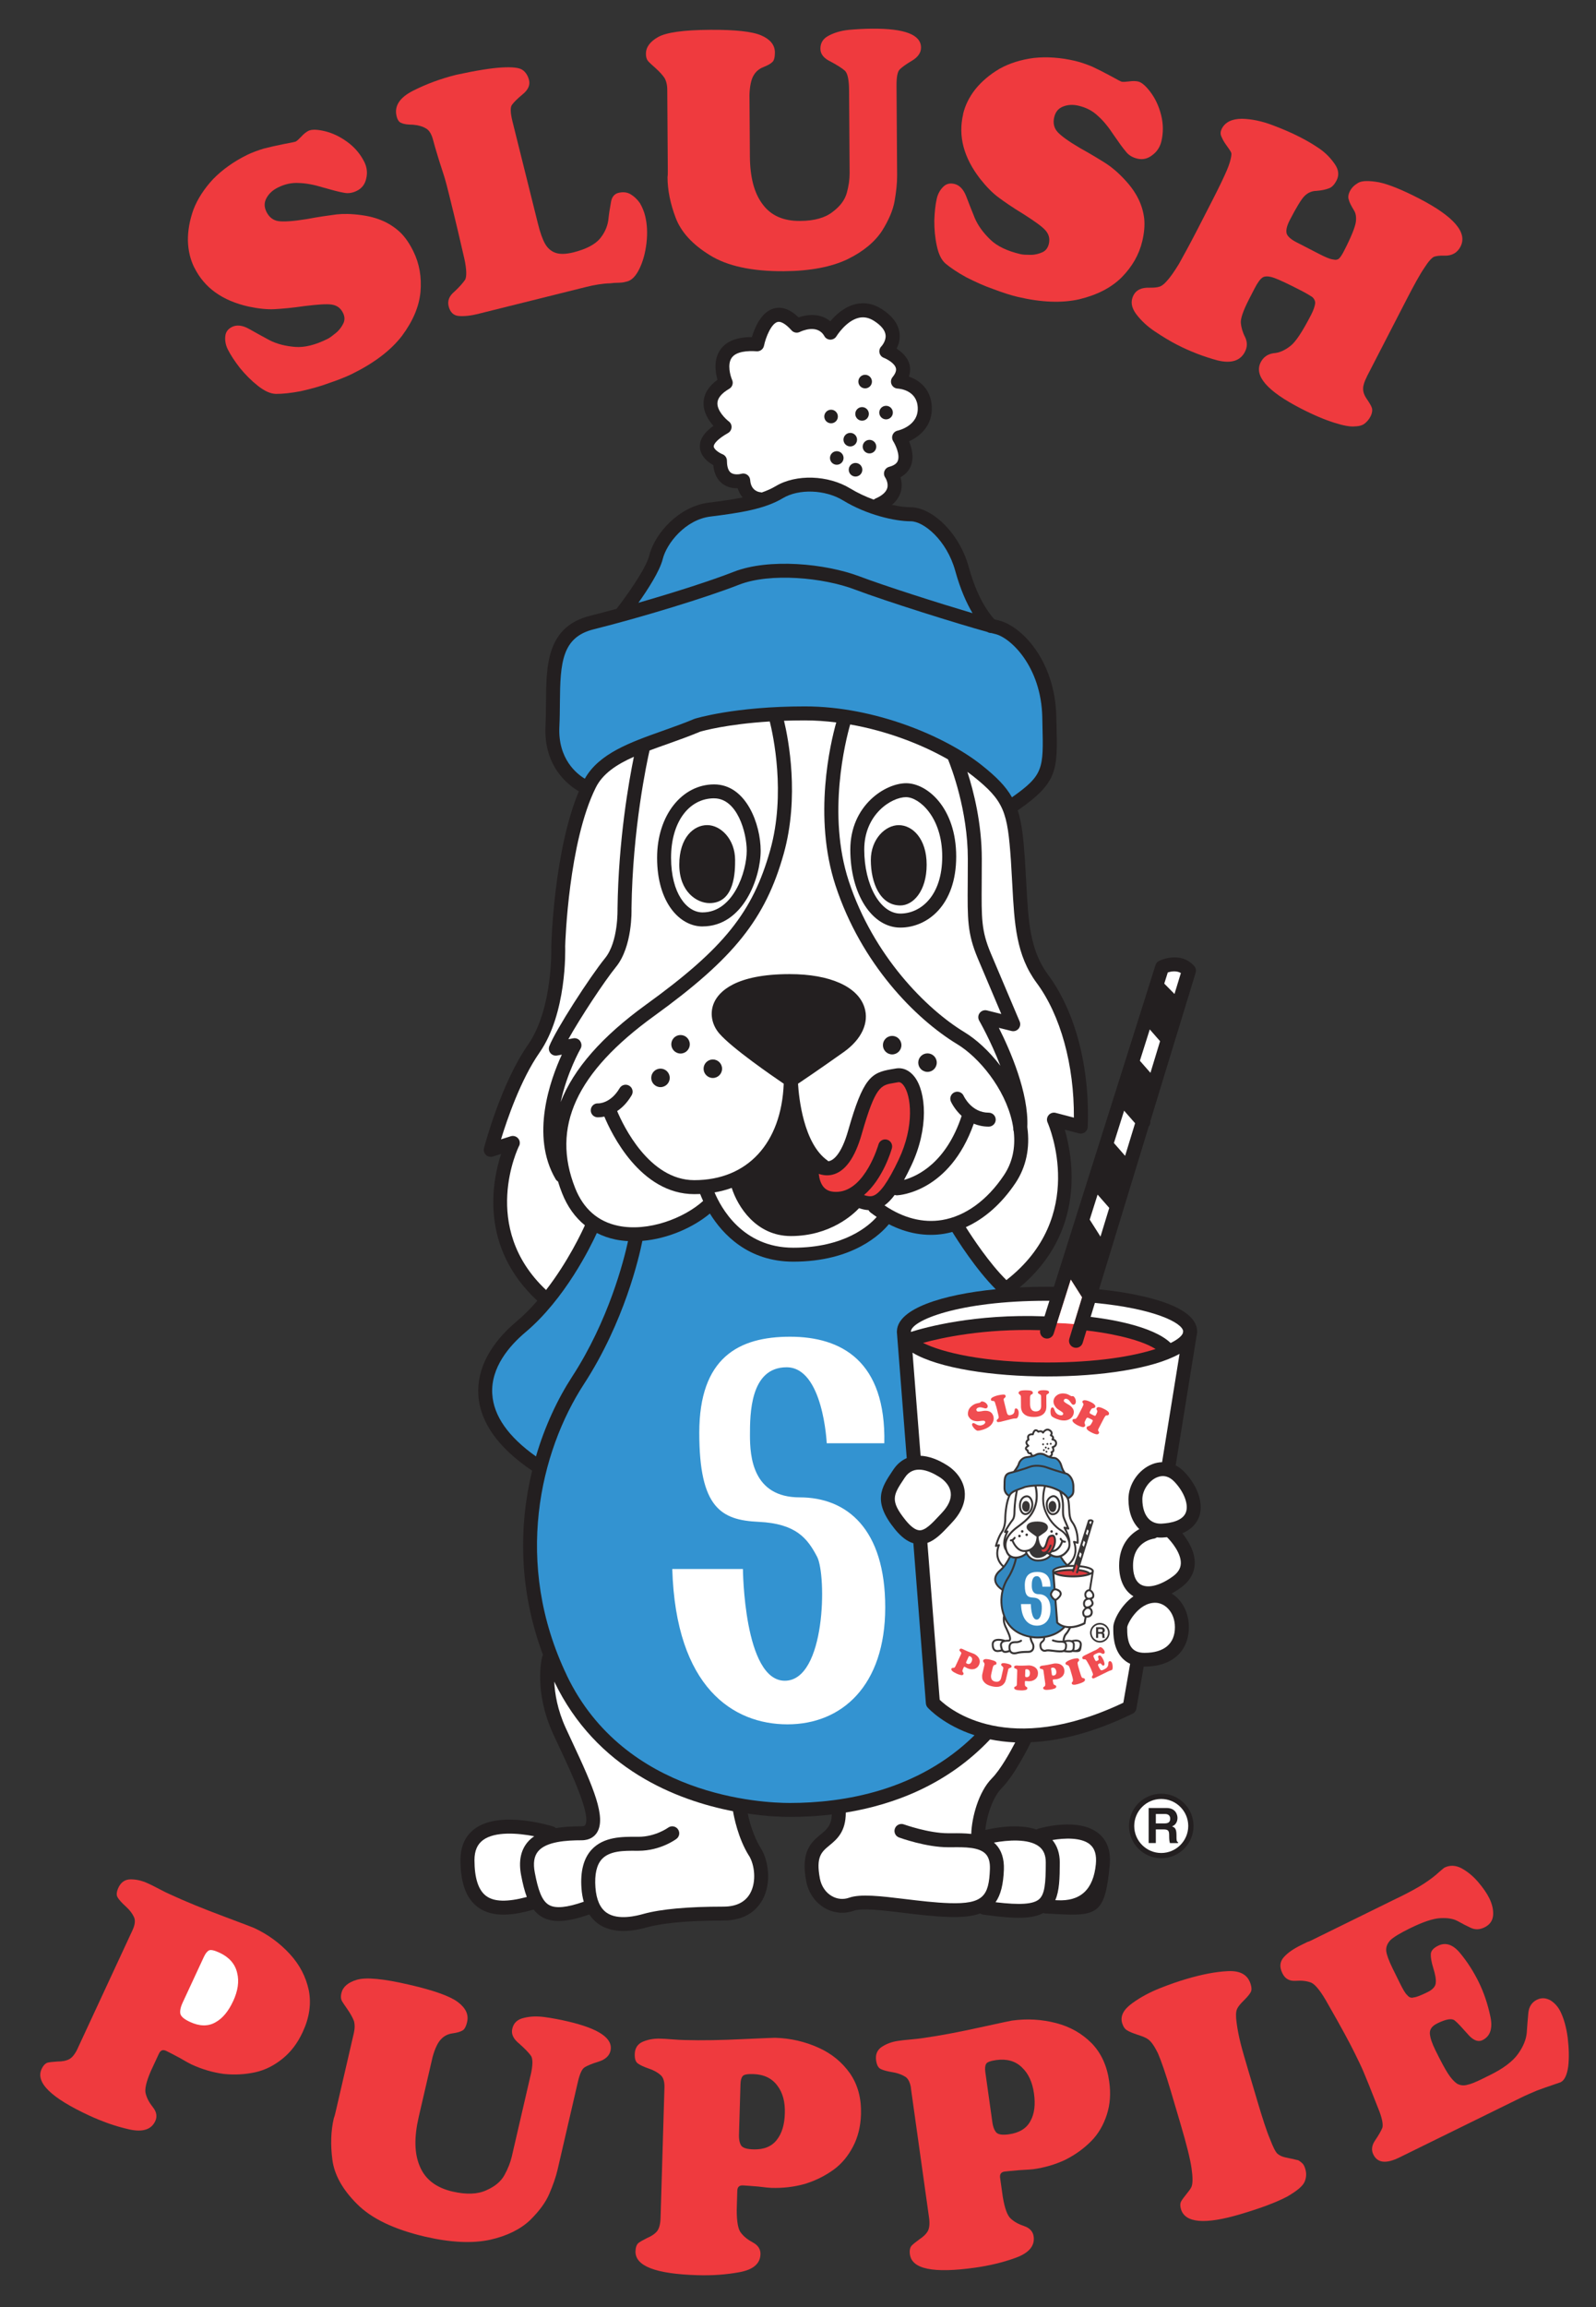 <?xml version="1.0" encoding="UTF-8"?>
<svg id="Layer_1" xmlns="http://www.w3.org/2000/svg" version="1.1" viewBox="0 0 490 708">
  <rect x="0" y="0" width="490" height="708" fill="#333333" stroke="none"/>
  <!-- Generator: Adobe Illustrator 29.8.3, SVG Export Plug-In . SVG Version: 2.1.1 Build 3)  -->
  <defs>
    <style>
      .st0 {
        fill: #ef3b3d;
      }

      .st1, .st2 {
        fill: #231f20;
      }

      .st3 {
        fill: #fff;
      }

      .st4, .st2, .st5 {
        opacity: .9;
      }

      .st4, .st6 {
        fill: #ef3a3e;
      }

      .st7, .st5 {
        fill: #3393d1;
      }
    </style>
  </defs>
  <path class="st6" d="M59.65,82.11c-1.21-2.45-1.88-5.17-1.96-8.3-.03-3.03.53-6.25,1.72-9.55,1.24-3.21,3.29-6.37,6.02-9.3,2.77-2.84,6.27-5.36,10.35-7.38,1.54-.76,3.27-1.39,5.13-1.97,1.91-.49,4.04-.98,6.3-1.42,2.18-.4,3.4-.66,3.58-.75.36-.18.91-.68,1.73-1.53.73-.81,1.46-1.4,2.18-1.76,1-.49,2.72-.44,5.03.11,2.31.55,4.66,1.65,6.96,3.34,2.3,1.69,4.01,3.77,5.18,6.13.81,1.64.98,3.36.57,5.03-.37,1.77-1.33,3.03-2.87,3.79-1.36.68-2.72.9-4.13.57-1.36-.23-3.44-.78-6.2-1.57-2.8-.87-5.29-1.33-7.47-1.39-2.22-.14-4.35.34-6.43,1.38-1.54.76-2.73,1.8-3.5,3.2-.78,1.4-.78,2.76-.02,4.3.81,1.63,2.07,2.59,3.66,2.82,1.58.23,4.44.06,8.52-.6,4.03-.75,7.21-1.19,9.33-1.46,2.04-.22,4.53-.21,7.57.21,2.54.33,4.75.93,6.79,1.84,2.03.92,3.75,2.1,5.24,3.51,1.53,1.5,2.84,3.45,3.96,5.73,1.89,3.81,2.59,7.98,2.21,12.46-.43,4.62-2.39,9.09-5.72,13.56-3.37,4.38-8.46,8.25-15.08,11.53-1.91.95-4.36,1.93-7.26,2.91-2.86,1.07-5.76,1.83-8.71,2.5-2.99.57-5.57.84-7.61.83-1.72-.05-3.49-.87-5.52-2.46-2.03-1.6-3.84-3.42-5.55-5.51-1.58-2.04-2.88-4-3.73-5.72-.67-1.36-.89-2.72-.75-4.04.14-1.31.83-2.21,2.1-2.84,1.36-.67,3.13-.53,5.16.61,2.03,1.14,4.06,2.28,6.37,3.51,2.26,1.14,4.84,1.79,7.78,2.03,2.94.24,6.25-.61,9.97-2.45.73-.36,1.54-.99,2.59-1.85,1.05-.85,1.78-1.9,2.28-2.93.5-1.04.42-2.13-.12-3.22-.76-1.54-1.93-2.32-3.52-2.55-1.59-.23-4.3-.01-8.24.46-3.9.57-6.94.83-9.25.96-2.31.12-4.93-.16-7.97-.8-8.01-1.8-13.56-5.72-16.66-11.98Z"/>
  <path class="st6" d="M146.98,96.29c-2.46.61-4.5.81-6.1.68-1.6-.12-2.67-1.11-3.14-2.98-.41-1.67.15-3.17,1.8-4.52,1.52-1.42,2.58-2.63,3.27-3.64.49-.95.47-3.14-.24-6.41-1.1-4.84-2.62-11.35-4.65-19.51-.49-1.96-.98-3.93-1.54-5.77-.56-1.84-1.28-3.85-1.94-6.09-.64-2.14-1.15-3.78-1.44-4.96-.47-1.87-1.2-3.15-2.28-3.71-.98-.59-2.34-.98-3.93-1.11-1.57-.02-2.75-.15-3.46-.5-.79-.22-1.28-.93-1.57-2.11-.78-3.14.96-5.77,5.14-7.86,4.08-2.06,8.48-3.68,13.19-4.85,6.24-1.35,10.86-2.08,14.06-2.25,3.19-.17,5.23.05,6.24.74,1,.69,1.69,1.77,2.03,3.14.39,1.57-.3,3-1.94,4.35-1.65,1.35-2.73,2.46-3.27,3.21-.57.66-.54,2.44.12,5.09l7.86,31.54c.63,2.56,1.35,4.57,2.11,5.95.76,1.38,1.84,2.36,3.22,2.85,1.37.49,3.24.44,5.5-.12,3.83-.96,6.51-2.35,8.06-4.09,1.45-1.72,2.34-3.61,2.66-5.67.22-2.04.5-3.88.82-5.53.22-1.62,1.01-2.65,2.29-2.97,1.37-.34,2.65-.24,3.75.42,1.11.66,2.06,1.57,2.87,2.73.74,1.28,1.28,2.61,1.59,3.88.61,2.46.78,5.23.42,8.35-.37,3.12-1.09,5.7-2.19,7.95-1.11,2.26-2.36,3.52-3.84,3.88-.59.14-1.18.29-1.7.32-.62.05-1.13.07-1.55.07s-1.03.05-1.84.15c-2.28.05-4.79.46-7.54,1.15l-32.82,8.18Z"/>
  <path class="st6" d="M260.68,27.69c-.02-3.14-.44-5.16-1.26-5.97-.92-.81-2.34-1.71-4.38-2.81-2.13-1-3.15-2.31-3.16-3.93-.01-1.92.89-3.25,2.8-4.17,1.82-.92,3.84-1.44,6.07-1.66,2.33-.21,4.66-.33,6.99-.35,10.03-.07,15,1.83,15.03,5.78.02,1.52-.89,2.94-2.81,4.07-1.91,1.13-3.12,2.04-3.73,2.66-.7.71-.99,2.34-.98,4.97l.18,27.55c.02,2.33-.27,4.97-.76,7.8-.49,2.84-1.78,5.88-3.89,9.24-2.21,3.36-5.73,6.32-10.57,8.68-4.95,2.36-11.42,3.62-19.53,3.68-9.82.06-17.43-1.6-22.72-4.91-5.39-3.31-8.86-7.13-10.51-11.47-1.65-4.35-2.49-8.49-2.51-12.44.1-.71.09-1.42.09-1.92,0-.61,0-1.01-.01-1.32l-.16-23.6c0-1.52-.32-2.73-.84-3.64-.61-.91-1.53-1.92-2.75-3.02-1.12-1.01-1.94-1.71-2.34-2.22-.41-.5-.62-1.21-.62-2.22-.01-1.92,1.19-3.65,3.71-5.09,2.52-1.43,7.78-2.18,15.99-2.23,7.7-.05,12.97.52,15.71,1.72,2.74,1.19,4.17,2.9,4.19,5.23,0,1.52-.29,2.54-.79,2.94-.5.51-1.41,1.02-2.72,1.54-1.31.52-2.32,1.33-3.02,2.55-.7,1.12-1.19,3.15-1.28,5.98l.13,18.84c.04,6.38,1.29,11.23,3.85,14.66,2.56,3.53,6.41,5.23,11.58,5.19,4.36-.03,7.69-.96,10-2.8,2.32-1.74,3.73-3.67,4.32-5.8.59-2.13.88-4.15.87-6.08l-.17-25.42Z"/>
  <path class="st6" d="M295.68,35.01c.63-2.66,1.85-5.18,3.78-7.64,1.91-2.36,4.38-4.48,7.41-6.26,3-1.69,6.6-2.82,10.57-3.33,3.95-.42,8.25-.13,12.69.92,1.68.4,3.4,1.01,5.21,1.75,1.78.84,3.74,1.82,5.76,2.92,1.93,1.08,3.04,1.65,3.24,1.7.39.1,1.13.06,2.31-.08,1.08-.16,2.01-.15,2.8.03,1.09.26,2.38,1.39,3.8,3.29,1.43,1.9,2.54,4.24,3.24,7.01.7,2.77.68,5.47.08,8.03-.42,1.78-1.38,3.22-2.77,4.24-1.41,1.12-2.95,1.49-4.62,1.09-1.48-.35-2.67-1.05-3.54-2.19-.9-1.04-2.15-2.79-3.78-5.16-1.61-2.46-3.22-4.4-4.86-5.83-1.62-1.53-3.57-2.51-5.84-3.05-1.68-.4-3.25-.35-4.74.23-1.49.58-2.36,1.63-2.76,3.31-.42,1.77-.05,3.31,1.02,4.5,1.07,1.19,3.38,2.88,6.95,4.97,3.59,1.99,6.31,3.67,8.12,4.83,1.71,1.13,3.62,2.73,5.69,4.99,1.74,1.87,3.07,3.75,4.06,5.75.98,2,1.55,4.01,1.79,6.04.22,2.14-.01,4.47-.59,6.94-.98,4.14-3.1,7.8-6.25,11.02-3.27,3.29-7.64,5.48-13.05,6.8-5.39,1.23-11.78.97-18.97-.73-2.07-.49-4.58-1.29-7.45-2.38-2.88-.99-5.61-2.26-8.3-3.62-2.67-1.46-4.83-2.91-6.39-4.22-1.29-1.13-2.12-2.89-2.67-5.42-.55-2.52-.78-5.07-.77-7.78.09-2.58.33-4.92.77-6.79.35-1.48,1.05-2.67,1.99-3.59s2.05-1.18,3.43-.85c1.48.35,2.75,1.59,3.59,3.76.84,2.18,1.68,4.35,2.67,6.77,1.01,2.32,2.59,4.46,4.71,6.52,2.12,2.06,5.21,3.52,9.25,4.48.79.19,1.82.22,3.17.23,1.35,0,2.57-.33,3.62-.81,1.05-.48,1.68-1.37,1.96-2.56.39-1.67-.02-3.02-1.09-4.21-1.07-1.19-3.31-2.76-6.65-4.9-3.37-2.04-5.87-3.78-7.73-5.16-1.86-1.38-3.71-3.27-5.63-5.7-5.02-6.5-6.8-13.05-5.2-19.86Z"/>
  <path class="st6" d="M419.68,115.54c-.78,1.53-1.16,2.7-1.17,3.61-.06,1,.29,2.09,1.14,3.32.84,1.23,1.33,2.05,1.55,2.73.21.68.07,1.63-.44,2.62-.41.81-1.02,1.53-1.61,2.02-.64.58-1.64.97-3.14,1-1.45.17-3.53-.22-6.37-1.12-2.84-.89-6.23-2.29-10.28-4.38-10.36-5.33-14.42-10.05-12.29-14.19.79-1.53,2.07-2.47,3.93-2.76,1.77-.11,3.41-.86,5.1-2.16,1.64-1.2,3.76-4.44,6.41-9.57.79-1.53,1.16-2.7,1.27-3.56.05-.77-.3-1.4-.84-1.91-.67-.46-1.89-1.2-3.6-2.08-3.69-1.9-6.35-3.16-7.97-3.76-1.62-.61-2.85-.67-3.62-.27-.82.49-1.65,1.66-2.58,3.46l-1.67,3.24c-1.85,3.6-2.66,6.04-2.54,7.35.12,1.31.51,2.77,1.31,4.32.71,1.5.73,3-.06,4.53-1.44,2.79-4.26,3.62-8.41,2.62-4.2-1.14-8.39-2.73-12.53-4.86-2.16-1.11-4.41-2.5-6.7-4.02-2.29-1.52-4.22-3.31-5.77-5.37-1.47-2.01-1.77-3.87-.79-5.76.84-1.62,2.47-2.37,4.83-2.3,1.36.01,2.31-.06,2.99-.28.64-.13,1.5-.71,2.38-1.74,1.01-1.08,2.25-2.83,3.73-5.25,1.44-2.56,3.38-6.12,5.75-10.71,3.57-6.94,6.08-11.8,7.33-14.45,1.26-2.66,2.14-4.6,2.56-6.09.43-1.49.57-2.44.44-2.85-.13-.41-.71-1.28-1.65-2.56-.67-.92-1.11-1.82-1.42-2.55-.31-.73-.25-1.5.16-2.31,1.07-2.07,3.16-3.04,6.24-3.05,3.04.08,6.11.75,9.26,1.93,3.25,1.22,6.13,2.47,8.57,3.73,1.89.97,3.92,2.13,5.94,3.52,1.93,1.34,3.41,2.89,4.65,4.68,1.25,1.78,1.41,3.46.57,5.08-.65,1.26-1.43,2.12-2.38,2.42-1,.39-2.27.65-3.81.77-1.5.02-2.73.65-3.69,1.63-.97.98-2.49,3.51-4.49,7.37-.97,1.89-1.22,3.25-.91,4.2.35.86,1.38,1.74,2.91,2.53l2.34,1.2,4.59,2.37c1.98,1.02,3.38,1.62,4.24,1.72.9.24,1.54.11,1.95-.25.41-.36.92-1.12,1.52-2.29,2.18-4.23,3.39-7.25,3.64-8.83.24-1.59-.01-2.86-.59-3.73-.8-1.32-1.38-2.41-1.55-3.19-.3-.73-.16-1.68.35-2.67.55-1.08,1.42-1.89,2.57-2.55,1.14-.66,3.32-.68,6.34-.15,2.98.63,7.04,2.26,12.17,4.9,10.8,5.56,15.09,10.51,12.87,14.83-.97,1.89-2.62,2.87-4.97,2.79-1.45-.06-2.45.1-3.13.32-.73.31-1.78,1.47-3.03,3.45-1.34,1.94-3.14,5.22-5.46,9.72l-12.16,23.59Z"/>
  <path class="st6" d="M23.91,628.49c-.81,1.75-1.64,2.81-2.58,3.38-1.03.54-2.24.75-3.69.75-1.49.09-2.44.21-3.07.36-.67.24-1.29.85-1.8,1.95-1.92,4.13,2.93,8.85,14.6,14.26,4.04,1.87,8.16,3.34,12.31,4.26,4.15.93,6.8.03,7.99-2.54.64-1.38.42-2.82-.71-4.24-1.13-1.42-1.85-2.75-2.21-4.15-.4-1.31.12-3.63,1.57-6.98l2.47-5.32c.47-1.01,1.18-1.36,2.19-.88.83.38,2.16,1.11,4.14,2.14,1.94,1.13,3.18,1.82,3.64,2.02,3.21,1.49,6.55,2.48,9.92,2.93,3.41.35,6.62.16,9.72-.52,3.11-.68,5.92-2.17,8.44-4.23,2.52-2.06,4.53-4.71,6.1-8.11,2.05-4.4,2.69-8.68,1.85-12.88-.89-4.09-2.77-7.76-5.81-11.06-3.04-3.31-6.7-6.02-11.01-8.01-.09-.05-3.12-1.23-9.3-3.54-6.09-2.27-11.64-4.52-16.6-6.82-.83-.38-1.93-.89-3.35-1.66-1.43-.77-2.53-1.29-3.36-1.67-1.84-.85-3.57-1.21-5.25-1.21-1.68,0-2.96.86-3.73,2.51-.6,1.29-.71,2.25-.28,3,.43.75,1.32,1.73,2.58,2.87,1.26,1.14,2.06,2.29,2.49,3.28.44.98.25,2.35-.47,3.91l-16.8,36.2Z"/>
  <path class="st6" d="M162.88,636.99c.71-3.06.77-5.12.16-6.09-.7-.99-1.88-2.2-3.6-3.74-1.84-1.46-2.54-2.98-2.17-4.56.43-1.87,1.61-2.95,3.7-3.4,1.98-.48,4.07-.51,6.29-.21,2.32.32,4.61.75,6.88,1.28,9.77,2.25,14.17,5.25,13.28,9.09-.34,1.48-1.55,2.66-3.68,3.31-2.12.65-3.51,1.26-4.24,1.72-.85.53-1.51,2.03-2.11,4.61l-6.21,26.83c-.52,2.27-1.42,4.78-2.55,7.42-1.13,2.65-3.1,5.31-5.92,8.08-2.92,2.76-7.04,4.83-12.3,6-5.36,1.15-11.95.87-19.85-.95-9.57-2.22-16.58-5.61-20.96-10.05-4.48-4.46-6.96-8.99-7.56-13.59-.6-4.61-.45-8.84.44-12.69.26-.67.42-1.36.53-1.85.14-.59.23-.98.3-1.28l5.32-23c.34-1.48.32-2.73.03-3.74-.39-1.02-1.05-2.22-1.98-3.57-.85-1.24-1.49-2.11-1.77-2.69-.28-.59-.32-1.33-.09-2.31.44-1.87,2.01-3.28,4.79-4.09,2.79-.81,8.08-.32,16.07,1.54,7.5,1.73,12.49,3.51,14.88,5.31,2.39,1.8,3.38,3.79,2.86,6.07-.34,1.48-.86,2.4-1.45,2.67-.61.38-1.61.67-3.01.87-1.4.19-2.56.75-3.53,1.78-.94.93-1.89,2.79-2.63,5.53l-4.25,18.35c-1.43,6.22-1.35,11.23.34,15.15,1.67,4.02,5.03,6.57,10.06,7.74,4.24.97,7.7.84,10.38-.41,2.66-1.16,4.47-2.7,5.54-4.64,1.07-1.93,1.82-3.84,2.26-5.71l5.73-24.77Z"/>
  <path class="st6" d="M359.54,641.96c-1.7-5.73-3.07-9.66-4.05-11.9-1.05-2.12-2-3.52-2.93-4.2-.69-.54-1.76-.96-3.29-1.45-1.52-.51-2.59-.93-3.25-1.37-.63-.34-1.18-1.13-1.5-2.2-.63-2.13.36-4.12,3.06-6.08,2.69-1.97,5.54-3.44,8.65-4.68,3.12-1.23,5.71-2.11,7.95-2.77,4.76-1.41,9.05-2.25,12.8-2.42,3.85-.19,6.15,1.13,7.01,4.05.32,1.07.32,1.81-.02,2.44-.34.63-1.05,1.47-2.11,2.52-1.06,1.05-1.76,1.89-2.07,2.62-.38.86-.4,2.24-.12,4.26.25,1.93.66,4.03,1.2,6.2.54,2.16,1.32,4.79,2.26,7.99l2.88,9.71c1.58,5.34,2.86,9.29,3.9,11.73.94,2.46,1.69,3.94,2.28,4.5.56.47,1.31.88,2.33,1.11,1.02.22,1.81.41,2.48.52.57.15,1.14.3,1.59.38.38.2.78.51,1.22.91.43.39.73,1.04.93,1.73.41,1.36.36,2.64-.2,3.96-.56,1.33-2.34,2.8-5.32,4.53-3.1,1.66-7.94,3.52-14.44,5.44-10.88,3.22-16.95,2.69-18.21-1.58-.26-.88-.29-1.71.05-2.34.34-.63.88-1.32,1.65-2.28.77-.96,1.31-1.65,1.55-2.25.42-1.07.39-2.96,0-5.7-.39-2.73-1.51-7.26-3.41-13.67l-2.87-9.71Z"/>
  <path class="st6" d="M429.02,582.48c3.45-1.69,6.22-3.17,8.27-4.52,2.04-1.34,3.5-2.51,4.51-3.46.96-.8,1.5-1.3,1.68-1.38,1.64-.81,3.35-.75,5.16.16,1.85,1.01,3.51,2.34,5.09,4.16,1.57,1.83,2.74,3.51,3.5,5.05.89,1.82,1.29,3.54,1.19,5.18-.15,1.77-1.02,2.98-2.65,3.78-1.55.76-2.9.75-4.21.15-1.31-.6-2.53-1.24-3.93-2.02-1.4-.78-3.12-1.07-5.43-.95-2.31.11-5.49,1.23-9.4,3.15-2.91,1.43-4.91,2.64-5.91,3.58-.96,1.03-1.42,2.17-1.29,3.34.13,1.18.8,2.99,1.96,5.36l2.24,4.54c.94,1.91,1.65,3.14,2.24,3.64.58.73,1.26.96,2.03.7.77-.04,2.18-.62,4.27-1.64,1.54-.76,2.41-1.76,2.46-2.8.14-1.08-.16-2.63-.74-4.49-.57-1.85-.83-3.3-.78-4.35.05-1.04.87-1.9,2.24-2.57,2.27-1.12,4.53-.42,6.73,2.23,2.2,2.64,4.13,5.64,5.74,8.91,1.61,3.27,2.76,6.76,3.55,10.44.84,3.76,0,6.2-2.35,7.37-1.46.72-3.04.02-4.7-1.98-1.75-1.96-3.01-3.37-3.91-4.06-.9-.69-2.67-.38-5.31.92-1.63.8-2.36,1.83-2.28,3.15.12,1.4.7,3.04,1.73,5.13,1.61,3.28,2.9,5.68,3.85,7.14.94,1.46,1.88,2.46,2.74,3.06.95.54,2.04.69,3.12.38,1.14-.22,2.64-.84,4.72-1.87l2.27-1.12c4.18-2.05,7.05-4.25,8.65-6.51,1.6-2.25,2.48-4.38,2.67-6.51.15-2.22.3-4.21.49-6.11.19-1.9,1.11-3.25,2.65-4.01,1.37-.67,2.77-.57,4.16.21,1.31.82,2.35,2.01,3.06,3.47,1.03,2.09,1.78,4.77,2.21,7.94.39,3.3.46,6.21.17,8.84-.38,2.67-1.16,4.29-2.34,4.87-.09.05-.87.32-2.32.8-1.45.49-3.09,1.06-4.91,1.73-1.77.75-3.45,1.47-4.91,2.19l-37.36,18.36c-4.09,2.01-6.72,1.72-8.01-.92-.67-1.36-.48-2.81.57-4.34,1.05-1.54,1.79-2.8,2.24-3.93.23-1.14-.16-3.09-1.32-5.9-2.23-5.67-3.74-9.44-4.5-11.21-.75-1.77-1.74-3.77-2.86-6.04-1.39-2.82-4.03-7.73-7.92-14.5-2.19-4-3.95-6.19-5.25-6.79-1.4-.55-2.94-.7-4.8-.57-1.86.12-3.21-.56-4.06-2.29-.94-1.91-.84-3.53.4-4.94,1.23-1.39,3-2.6,5.37-3.76.82-.4,1.45-.72,1.91-.94.5-.13.95-.36,1.4-.58l26.18-12.87Z"/>
  <path class="st1" d="M368.05,465.75c1.6-3.99-.11-9.47-4.33-13.96-.85-.91-1.79-1.59-2.77-2.11l6.42-39.75c.08-.32.13-.64.15-.97h0s0,0,0,0c0-.11.03-.22.03-.33,0-.02,0-.03,0-.05,0-.05,0-.09-.01-.14-.29-8.68-20.6-11.81-30.11-12.79l15.24-49.94c.39-.46.56-1.05.5-1.62l7.43-24.36c.03-.08.06-.17.08-.25l6.41-20.99c.22-.72.05-1.5-.46-2.06-4.26-4.73-10.5-1.69-10.77-1.56-.52.26-.91.72-1.09,1.27l-31.2,98.74-2.1-.02c-2.82,0-5.65.07-8.43.21,20.26-16.88,16.47-39.42,13.87-48.41l4.37,1.14c.62.17,1.29.04,1.82-.35.52-.39.83-.99.86-1.64.67-18.32-3.78-35.35-12.21-46.73-5.58-7.53-6.05-16.54-6.65-27.95l-.43-7.36c-.46-6.65-.97-11.31-2.21-15.12.07-.04.15-.08.22-.12,12.13-8.45,12.03-12.21,11.69-26.22l-.06-2.38c-.39-17.4-10.81-27.92-17.73-29.55-.35-.08-.77-.19-1.27-.32-2.05-2.23-5.38-6.98-7.88-16.03-3.03-10.99-11.64-18.37-17.78-18.37-1.6,0-3.62-.25-5.82-.74,1.39-1.15,2.31-2.49,2.74-4.04.47-1.68.26-3.22-.11-4.43,1.86-1.01,2.77-2.39,3.21-3.52,1.02-2.62.26-5.51-.57-7.5,3.36-1.53,7.25-4.83,6.98-10.61-.26-5.47-3.82-8.15-7.04-9.25.53-1.51.44-2.8.19-3.75-.61-2.27-2.41-3.85-3.95-4.83.6-1.19,1.1-2.77.91-4.61-.3-2.83-2.1-5.34-5.37-7.47-2.59-1.7-5.31-2.23-8.07-1.6-3.48.8-6.2,3.35-7.84,5.29-2.97-2.53-6.98-2.16-9.73-1.21-2.58-2.48-5.12-3.4-7.57-2.74-3.94,1.07-5.94,6.03-6.76,8.79-4.61-.01-7.87,1.28-9.69,3.87-2.15,3.07-1.52,7.01-.88,9.24-2.67,1.94-4.11,4.22-4.26,6.81-.17,3.04,1.51,5.63,3.01,7.32-2.93,2.11-4.31,4.29-4.15,6.62.19,2.78,2.56,4.56,4.11,5.43.24,2.58,1.2,4.51,2.86,5.75,1.52,1.14,3.27,1.39,4.63,1.35.35,1.15.89,2.08,1.53,2.83-3.14.63-6.61,1.11-10.43,1.59-9.04,1.13-16.51,9.31-18.25,16.25-1.04,4.17-7.35,12.88-10.04,16.34-2.78.75-5.49,1.47-8.05,2.11-13.45,3.36-13.53,15.22-13.61,26.7-.02,2.32-.03,4.72-.15,7.06-.65,12.73,7.31,18.45,10.24,20.12-7.61,18.16-8.43,46.2-8.46,47.46v.13c0,.19.58,19.08-7.12,30.13-8.34,11.97-13.33,30.97-13.54,31.77-.19.75.03,1.56.6,2.1.56.54,1.37.72,2.12.49l2.53-.8c-2.83,8.66-6.56,28.65,11.12,45.06-1.97,2.26-4.1,4.44-6.39,6.36-8.13,6.85-12.18,14.63-11.72,22.51.5,8.4,6.07,16.22,16.52,23.28-4.1,16.82-4.18,36.49,3.34,56.55-.11.17-.21.37-.26.58h0c-.11.43-2.62,10.54,3.34,23.58l2.07,4.44c3.62,7.73,9.67,20.64,7.79,23.6-.06.1-.23.37-1.12.37-2.5,0-5.24.1-7.84.56-.22-.2-.49-.36-.8-.47h0c-.66-.21-16.24-5.09-24.09.63-2.94,2.15-4.43,5.39-4.43,9.63,0,7.07,1.74,11.8,5.31,14.45,4.72,3.53,11.5,2.37,17.14.76.74.94,1.6,1.72,2.65,2.31,3.24,1.82,7.76,1.55,14.47-.82.76,1.17,1.69,2.14,2.78,2.91,5.23,3.69,12.59,1.68,15,1.02,3.46-.95,10.32-2.06,23.37-2.06,7,0,10.37-3.44,11.97-6.31,2.88-5.2,1.89-12.08-.5-15.91-2.28-3.65-3.48-8.16-4-10.6,5.99.89,10.64,1.02,12.9,1.02,4,0,8.35-.2,12.92-.75-.12,3.39-1.56,4.59-3.45,6.15-2.75,2.27-6.18,5.1-4.43,14.29.68,3.57,2.77,6.6,5.74,8.3,2.73,1.56,5.96,1.85,8.87.81,2.55-.91,8.93-.13,15.11.62,4.67.56,9.49,1.15,14.11,1.29,4.02.13,7.16-.2,9.6-1.08.26.17.55.29.88.35,9.94,1.41,15.19,1.32,18.5-.49.2.08.41.14.64.14h0l3.32.18c12.85.74,15.01-.23,16.42-14.98.41-4.28-.73-7.56-3.37-9.73-6.01-4.97-17.39-1.83-18.66-1.46-.17.06-.33.13-.48.22-5.53-1.87-12.64-.56-15.67.15.4-4.42,2.34-10.16,5.05-12.87,3.98-3.99,8.43-13.02,8.94-14.06,8.58-.38,18.96-2.79,31.21-8.75.62-.31,1.06-.88,1.17-1.56l2.25-12.89c.09,0,.18,0,.28,0,8.37,0,13.58-4.65,13.58-12.14,0-3.47-1.23-6.6-3.46-8.84-.56-.56-1.18-1.05-1.83-1.45.99-.54,2-1.17,3-1.92,2.53-1.87,3.94-4.3,4.09-7.03.21-3.79-2.06-7.38-3.8-9.54,2.95-1.24,4.37-3.15,5.04-4.81Z"/>
  <path class="st3" d="M318.28,301.64c7.34,9.9,11.53,25.2,11.42,41.33l-5.58-1.46c-.8-.21-1.64.06-2.17.69-.54.63-.66,1.5-.33,2.25.52,1.18,12.3,28.96-12.64,48.37-5.22-5.11-10.52-13.18-12.45-16.24,5.76-2.59,11.03-7.25,15.26-13.58,3.26-4.9,4.49-10.78,3.61-17.14.49-10.48-5.35-23.73-8.74-30.45l3.9.97c.79.2,1.62-.07,2.15-.69.53-.62.66-1.49.34-2.23l-8.92-21.06c-2.84-6.81-2.81-10.53-2.73-21.58l.03-7.24c0-10.92-2.5-20.76-4.43-26.72.58.42,1.15.84,1.67,1.25,9.69,7.69,10.65,10.97,11.7,25.98l.42,7.28c.65,12.13,1.15,21.71,7.5,30.28Z"/>
  <path class="st3" d="M219.38,365.92c1.84-.32,3.6-.78,5.27-1.39,1.81,5.68,7.44,14.78,18.18,14.78,12.16,0,19.25-6.77,20.92-8.56.96.34,1.93.55,2.9.61.14.27.34.52.6.72.63.48,1.27.93,1.91,1.37-2.34,2.66-9.85,9.44-25.61,9.44s-22.31-12.55-24.17-16.97Z"/>
  <path class="st3" d="M271.56,369.9c1.05-.74,2.07-1.79,3.12-3.2.24.08.49.12.75.11h0c.67-.03,16.12-1,23.53-21.98,1.33.54,2.85.9,4.59.9,1.18,0,2.15-.96,2.15-2.14s-.96-2.14-2.15-2.14c-5.27,0-7.59-4.96-7.69-5.17h0c-.48-1.08-1.75-1.56-2.83-1.08-1.08.48-1.57,1.75-1.09,2.83h0c.08.17,1.1,2.4,3.3,4.41-4.75,14.36-13.5,18.48-17.68,19.64.7-1.28,1.43-2.73,2.2-4.35,5.46-11.5,4.6-22.65,1.01-27.3-1.57-2.03-3.64-2.93-5.84-2.52-.43.08-.84.15-1.25.21-6.27,1.05-8.69,2.73-13.28,18.81-2.12,7.44-4.58,9.08-5.85,9.39-.08.02-.16.01-.24.03-.09-.08-.17-.16-.26-.23-7.38-5.19-8.79-19.4-9.04-23.56,1.79-1.19,6.04-4.06,14.05-9.73,5.47-3.88,7.84-9,6.34-13.69-2.04-6.39-10.61-10.21-22.95-10.21-16.7,0-21.68,5.41-23.17,8.64-1.43,3.11-.85,6.77,1.53,9.55,3.85,4.48,16.18,12.98,19.81,15.44-.73,18.29-11.17,29.6-27.46,29.6-13.91,0-21.9-16.96-23.68-21.2,1.51-1.01,3.08-2.53,4.45-4.86.6-1.02.26-2.34-.76-2.93-1.02-.6-2.33-.26-2.93.76-2.82,4.79-6.54,4.67-6.57,4.67-1.18-.09-2.21.8-2.29,1.98-.09,1.18.8,2.21,1.99,2.29.09,0,.94.05,2.18-.22,2.08,5.01,10.98,23.8,27.63,23.8.6,0,1.2-.01,1.79-.04.19.51.49,1.23.9,2.13-5.9,5.33-16.89,9.52-26.04,7.63-6.25-1.29-10.7-5.19-13.24-11.57-7.42-18.71.29-35.5,24.27-52.84,24.49-17.71,34.15-29.8,39.75-49.75,4.91-17.51,1.44-35.24.1-40.83,2.02-.07,4.16-.11,6.41-.11,3.22,0,6.43.23,9.62.63-1.76,6.25-7.17,28.88-.22,50.05,7.87,23.96,24.46,40.85,37.36,48.68,6.64,4.02,14.57,13.51,16.87,23.85.14.63.24,1.24.34,1.85,0,.05,0,.11,0,.16-.02.34.03.66.15.95.56,5.03-.43,9.53-3.01,13.39-5.13,7.69-11.87,12.58-18.99,13.76-5.85.97-11.91-.58-17.66-4.48Z"/>
  <path class="st3" d="M178.13,319.49c-.49-.68-1.32-1.02-2.14-.86l-1.5.28c3.61-6.5,11.01-17.73,14.63-22.19,5.09-6.26,4.78-17.39,4.76-17.85.32-24.6,4.76-45.15,5.54-48.57,1.74-.66,3.56-1.3,5.43-1.96,3.31-1.18,6.73-2.4,10.11-3.81.76-.22,8.15-2.32,21.37-3.13.99,3.96,5.01,22.12.14,39.47-5.36,19.09-14.27,30.17-38.14,47.43-13.5,9.77-22.22,19.68-26.2,29.9,1.93-9.01,6.03-16.25,6.1-16.38.42-.72.37-1.62-.11-2.31Z"/>
  <path class="st3" d="M291.06,233.04c1,2.45,6.08,15.61,6.08,30.53l-.03,7.21c-.09,11.38-.12,15.64,3.06,23.26l7.25,17.13-4.4-1.1c-.84-.21-1.71.1-2.24.79-.52.69-.57,1.61-.14,2.36.06.11,3.55,6.2,6.49,13.84-3.46-4.55-7.46-8.15-11.02-10.31-11.69-7.08-28-23.47-35.52-46.35-6.73-20.51-.96-43.21.43-48.08,11.4,2,22.02,6.14,30.04,10.72Z"/>
  <path class="st7" d="M203.47,171.56c1.21-4.85,6.97-12.08,14.62-13.04,9.2-1.15,16.69-2.3,22.27-5.65,4.91-2.94,13.04-2.64,18.5.71,7.18,4.38,15.8,6.39,20.77,6.39,3.95,0,11.05,5.79,13.65,15.22,1.57,5.68,3.47,9.89,5.31,12.98-10.39-3.08-26.96-8.36-34.64-11.27-10.58-4.01-27.95-5.64-38.7-1.42-6.59,2.59-17.99,6.26-29.25,9.5,2.89-4.06,6.54-9.71,7.47-13.41Z"/>
  <path class="st7" d="M171.74,222.95c.12-2.45.14-4.89.16-7.26.09-12.41.64-20.14,10.36-22.57,14.85-3.71,34.84-9.84,44.56-13.66,9.65-3.8,26-2.21,35.61,1.44,9.63,3.65,31.9,10.62,40.71,13.03.37.23.79.34,1.21.33.46.12.88.22,1.22.31,4.71,1.11,14.08,9.98,14.43,25.47l.05,2.39c.33,13.47.37,15.4-9.36,22.24-1.89-3.36-4.78-6.29-9.37-9.93-10.91-8.65-32.53-17.97-54.2-17.97s-33.75,3.76-33.83,3.8c.04-.02.09-.04.13-.06-3.3,1.39-6.71,2.6-10,3.77-10.03,3.56-19.51,6.95-23.87,14.68-2.34-1.4-8.32-5.97-7.81-16.01Z"/>
  <path class="st3" d="M159.36,351.7c.39-.77.28-1.7-.28-2.35-.56-.66-1.46-.92-2.28-.66l-2.98.94c1.87-6.13,6.06-18.36,11.81-26.6,8.38-12.02,7.93-31.21,7.89-32.67.03-1.23,1.04-31.94,9.41-48.7,2.14-4.27,6.36-7.06,11.68-9.43-1.5,7.34-4.75,25.53-5.02,46.67,0,.2.27,10.09-3.81,15.11-4.74,5.84-15.26,22.15-17.13,27.02-.28.73-.14,1.54.35,2.14.5.6,1.28.88,2.04.74l1.45-.27c-3.53,7.67-9.73,24.87-1.91,38.19.19.31.44.56.74.74.36,1.2.78,2.4,1.26,3.61,1.62,4.1,3.99,7.39,6.99,9.83-.87,1.94-5.14,11.1-11.92,19.85-20.54-19.29-8.44-43.9-8.32-44.15Z"/>
  <path class="st7" d="M151.13,427.79c-.49-8.17,5.28-14.83,10.2-18.97,12.13-10.21,19.95-26.16,21.91-30.45,1.76.9,3.66,1.57,5.72,2,1.28.26,2.56.41,3.86.49-1.27,5.85-5.92,24.3-17.16,41.59-4.46,6.86-8.38,15.18-11.11,24.49-8.5-6.03-13.01-12.46-13.41-19.14Z"/>
  <path class="st7" d="M174.03,514.13c-16.55-34.5-8.15-68.78,5.22-89.35,12.45-19.14,16.99-39.09,17.97-43.99,7.94-.66,15.69-4.18,20.73-8.39,3.89,6.31,11.7,14.77,25.6,14.77,18.43,0,27-8.63,29.34-11.5,5.56,2.86,11.36,3.87,17.03,2.93.83-.14,1.65-.33,2.47-.55,1.39,2.27,7.24,11.53,13.32,17.58-16.46,1.64-29.94,5.93-30.33,12.69,0,.04,0,.09-.01.12,0,.06-.01.12-.01.18,0,.03,0,.06,0,.1,0,.02,0,.05,0,.07l3.02,38.66c-1.6.7-3,1.88-4.11,3.54l-.22.33c-3.49,5.23-6.25,9.35.69,17.93,1.89,2.33,3.76,3.76,5.68,4.33l3.84,49.14c.04.47.23.92.54,1.27.4.44,5.1,5.48,14.4,8.5-17.35,17.1-40.27,20.79-56.75,20.79-8.29,0-50.57-1.89-68.44-39.16Z"/>
  <path class="st3" d="M71.57,614.11c-1.45,3.12-3.24,5.3-5.47,6.51-2.27,1.29-4.91,1.18-7.75-.14-1.75-.81-2.72-1.59-2.98-2.49-.16-.86.03-2,.72-3.47l6.48-13.96c.51-1.11,1.04-1.76,1.61-2.04.58-.29,1.68,0,3.24.72,2.94,1.37,4.77,3.45,5.39,6.19.67,2.66.21,5.57-1.24,8.69Z"/>
  <path class="st6" d="M204,640.63c.05-1.72-.31-3.05-1.1-3.78-.79-.73-1.98-1.47-3.59-2.02-1.6-.55-2.8-1.1-3.5-1.62-.69-.53-.97-1.45-.93-2.87.05-1.83.9-3.11,2.44-3.78,1.54-.66,3.27-1.01,5.3-.96.91.03,2.12.07,3.74.22,1.61.14,2.83.18,3.74.21,5.47.16,11.45.04,17.94-.28,6.6-.31,9.84-.41,9.94-.41,4.76.14,9.18,1.18,13.29,3.03,4.1,1.84,7.26,4.47,9.69,7.89,2.43,3.52,3.52,7.7,3.38,12.56-.12,3.74-.92,6.96-2.42,9.86-1.51,2.9-3.51,5.37-6.09,7.21-2.59,1.85-5.46,3.29-8.74,4.3-3.27.92-6.73,1.32-10.27,1.21-.51,0-1.92-.15-4.14-.42-2.23-.17-3.74-.31-4.65-.34-1.11-.04-1.64.55-1.67,1.67l-.17,5.88c0,3.64.43,5.99,1.31,7.02.88,1.15,2.06,2.09,3.66,2.95,1.6.86,2.37,2.09,2.32,3.61-.09,2.84-2.16,4.7-6.34,5.48-4.18.79-8.54,1.07-13,.94-12.86-.38-19.17-2.8-19.03-7.36.04-1.21.36-2.02.89-2.51.52-.39,1.34-.87,2.68-1.54,1.33-.56,2.36-1.24,3.1-2.14.63-.89.98-2.2,1.03-4.12l1.19-39.89ZM238.67,640.04c-1.66-2.28-4.15-3.47-7.39-3.56-1.72-.05-2.84.11-3.26.61-.42.5-.65,1.3-.68,2.51l-.46,15.39c-.05,1.62.22,2.74.71,3.47.58.73,1.79,1.06,3.72,1.12,3.13.1,5.59-.84,7.18-2.92,1.58-1.98,2.37-4.69,2.47-8.13.11-3.45-.62-6.31-2.28-8.48Z"/>
  <path class="st6" d="M279.7,640.86c-.24-1.7-.82-2.95-1.72-3.54-.9-.58-2.2-1.12-3.88-1.4-1.67-.28-2.95-.61-3.72-1.01-.78-.4-1.2-1.26-1.4-2.66-.25-1.82.37-3.23,1.77-4.14,1.41-.92,3.06-1.56,5.06-1.83.9-.13,2.11-.29,3.73-.42,1.62-.12,2.82-.3,3.72-.42,5.42-.76,11.29-1.89,17.64-3.29,6.45-1.42,9.63-2.07,9.73-2.08,4.71-.66,9.25-.38,13.6.75,4.35,1.13,7.91,3.18,10.88,6.14,2.99,3.06,4.77,7,5.44,11.82.52,3.71.27,7.02-.73,10.13-1,3.1-2.55,5.87-4.79,8.13-2.24,2.26-4.84,4.15-7.9,5.71-3.07,1.45-6.41,2.44-9.92,2.92-.5.07-1.92.16-4.15.28-2.22.21-3.74.32-4.64.44-1.1.16-1.52.83-1.37,1.94l.82,5.81c.6,3.6,1.43,5.84,2.48,6.71,1.06.98,2.39,1.71,4.1,2.28,1.71.58,2.69,1.67,2.9,3.18.39,2.8-1.35,4.99-5.33,6.47-3.99,1.48-8.24,2.48-12.66,3.1-12.74,1.79-19.36.47-20-4.05-.17-1.2.02-2.04.45-2.62.44-.48,1.17-1.09,2.38-1.97,1.22-.79,2.12-1.63,2.7-2.64.47-.98.59-2.33.32-4.23l-5.54-39.52ZM313.77,634.44c-2.01-1.97-4.67-2.71-7.89-2.27-1.7.24-2.78.6-3.11,1.16-.33.55-.42,1.38-.25,2.59l2.14,15.25c.22,1.61.68,2.66,1.28,3.29.7.62,1.94.76,3.85.49,3.11-.44,5.38-1.78,6.59-4.1,1.22-2.21,1.55-5.01,1.07-8.42-.48-3.41-1.68-6.1-3.68-7.98Z"/>
  <path class="st1" d="M215.68,284.29c12.62,0,17.86-15.12,17.86-23.22s-4.43-20.36-14.29-20.36-17.51,9.47-17.51,22.51c0,13.84,7.01,21.08,13.93,21.08Z"/>
  <path class="st3" d="M219.26,244.99c7.07,0,10,10.47,10,16.07,0,6.4-4.1,18.93-13.58,18.93-4.79,0-9.65-5.77-9.65-16.79s5.56-18.22,13.22-18.22Z"/>
  <path class="st1" d="M276.42,284.65c8.26,0,17.15-6.82,17.15-21.79s-8.92-22.51-15.36-22.51-17.15,6.81-17.15,20.37,6.6,23.93,15.36,23.93Z"/>
  <path class="st3" d="M278.2,244.63c3.97,0,11.08,6.08,11.08,18.22s-6.67,17.5-12.86,17.5-11.08-8.81-11.08-19.65,8.37-16.08,12.86-16.08Z"/>
  <path class="st1" d="M217.83,277.14c7.86,0,7.86-9.95,7.86-13.22,0-6.41-4.43-10.72-8.57-10.72s-8.57,3.8-8.57,12.15,5.43,11.79,9.29,11.79Z"/>
  <path class="st1" d="M276.42,277.86c3.92,0,8.08-4.39,8.08-12.5s-4.44-12.15-8.57-12.15-8.57,4.3-8.57,10.72c0,6.93,2.8,13.93,9.07,13.93Z"/>
  <path class="st3" d="M363.25,408.53l-.1.59c-.34.9-1.6,1.95-3.74,3.01-5.62-5.41-19.78-7.46-24.57-8.01l1.31-4.29c18.24,1.73,26.88,6.11,27.1,8.7Z"/>
  <path class="st0" d="M320.8,410.67c1.13.36,2.33-.27,2.69-1.39l5.25-16.6,3.45,5.43-3.89,12.73h0c-.34,1.13.29,2.33,1.42,2.67,1.14.35,2.34-.29,2.68-1.42l1.16-3.79c4.86.5,15.86,2.28,21.23,5.67-6.95,2.25-18.14,4.14-33.35,4.14-19.32,0-32.14-3.05-38.05-6.02,5.8-1.59,18.71-4.42,35.97-3.89-.22,1.07.39,2.14,1.44,2.48Z"/>
  <path class="st3" d="M329.69,406.32l2.51-8.22-3.45-5.43-4.22,13.34c1.73.04,3.45.15,5.16.31Z"/>
  <polygon class="st3" points="336.98 366.59 340.56 370.67 337.87 379.48 334.56 374.27 336.98 366.59"/>
  <polygon class="st3" points="345.12 340.84 348.49 344.69 345.43 354.69 341.99 350.76 345.12 340.84"/>
  <polygon class="st3" points="353 315.9 356.16 319.51 353.21 329.22 349.96 325.52 353 315.9"/>
  <path class="st3" d="M362.55,298.59l-1.96,6.43-3.14-3.18,1.08-3.43c.96-.31,2.62-.63,4.02.18Z"/>
  <path class="st3" d="M322.19,399.16l-1.51,4.79c-21.43-.83-36.71,3.41-41.02,4.78v-.12c.08-3.31,14.43-9.44,41.79-9.44h.75Z"/>
  <path class="st0" d="M268.05,366.95c-.79.26-1.69.16-2.79-.22,5.88-4.97,8.43-13.85,8.57-14.36.31-1.14-.35-2.32-1.49-2.64-1.14-.32-2.32.34-2.64,1.49h0c-.04.14-4.01,13.92-12.38,14.51-1.96.14-3.37-.29-4.34-1.33-1.01-1.09-1.45-2.71-1.61-4.18,1.21.43,2.66.64,4.23.25,3.86-.96,6.86-5.12,8.94-12.38,4.24-14.82,5.88-15.09,9.86-15.75.42-.07.86-.14,1.33-.23.21-.04.83-.15,1.66.92,2.34,3.03,3.48,12.4-1.49,22.85-3.25,6.85-5.75,10.36-7.85,11.07Z"/>
  <path class="st3" d="M149.25,581.81c-2.38-1.77-3.58-5.47-3.58-11.01,0-2.84.87-4.85,2.66-6.16,3.68-2.68,10.65-2.13,15.69-1.15-.79.54-1.51,1.16-2.12,1.91-2.07,2.51-2.71,5.9-1.9,10.09.49,2.54,1.03,4.76,1.74,6.64-6.04,1.6-10.05,1.5-12.49-.32Z"/>
  <path class="st3" d="M229.94,569.43c1.73,2.77,2.37,7.97.39,11.55-1.51,2.72-4.28,4.11-8.22,4.11-10.86,0-19.1.74-24.5,2.22-1.93.54-7.83,2.14-11.4-.38-1.98-1.4-3.12-3.99-3.4-7.71-.3-4.04.37-6.98,2-8.73,2.42-2.59,6.83-2.56,10.38-2.54h.85c6.71,0,11.44-3.5,11.64-3.65.95-.71,1.14-2.04.43-3-.71-.95-2.05-1.14-3-.43h0s-3.85,2.79-9.08,2.79h-.82c-4.16-.02-9.85-.05-13.54,3.91-2.48,2.66-3.54,6.69-3.14,11.97.11,1.48.35,2.82.69,4.05-5.21,1.81-8.63,2.14-10.65,1-2.29-1.28-3.41-4.88-4.37-9.91-.56-2.9-.24-5.05,1-6.55,2.52-3.05,8.81-3.4,13.33-3.4,2.68,0,4.06-1.28,4.74-2.35,2.92-4.59-1.09-13.96-7.54-27.71l-2.04-4.4c-2.55-5.58-3.36-10.56-3.52-14.24,12.91,26.89,37.62,36.43,54.88,39.78.28,1.69,1.55,8.31,4.88,13.64Z"/>
  <path class="st3" d="M282.3,469.6c-1.2-.04-2.62-1.07-4.23-3.04-4.95-6.12-3.82-7.81-.46-12.85l.22-.33c2.66-3.98,7.25-2.25,10.64-.09.92.58,3.1,2.23,3.42,4.76.24,1.95-.68,4.05-2.76,6.25l-.79.84c-2.17,2.33-4.23,4.53-6.05,4.47Z"/>
  <path class="st3" d="M334.62,566c1.5,1.23,2.09,3.21,1.83,6.02q-1.12,11.72-11.9,11.11l-.56-.03c1.25-2.83,1.38-6.66,1.38-11.59,0-2.74-.78-5.07-2.27-6.86,3.69-.62,8.87-.86,11.54,1.35Z"/>
  <path class="st3" d="M318.96,566.6c1.42,1.07,2.11,2.67,2.11,4.91,0,6.46-.31,9.79-2.05,11.31-1.79,1.54-5.75,1.83-13.37.92,1.62-2.29,2.39-5.55,2.56-10,.12-3.33-.73-5.97-2.54-7.83-.16-.16-.33-.31-.51-.47,4.16-.77,10.57-1.28,13.8,1.16Z"/>
  <path class="st3" d="M304.55,545.7c-4.14,4.14-6.21,12.05-6.36,17.08-1.99-.23-4.03-.22-5.89-.21h-1.24c-5.97,0-13.48-2.69-13.56-2.72h0c-1.11-.4-2.35.17-2.75,1.28-.41,1.12.17,2.35,1.29,2.75h0c.34.12,8.29,2.99,15.02,2.99h1.27c3.86-.04,8.24-.07,10.26,2.03.97,1,1.41,2.54,1.33,4.68-.3,8.25-2.06,10.77-12.44,10.44-4.43-.14-9.16-.72-13.73-1.27-7.28-.88-13.56-1.64-17.07-.39-1.75.62-3.64.45-5.3-.51-1.88-1.07-3.21-3.04-3.66-5.38-1.27-6.7.5-8.16,2.95-10.18,2.26-1.87,5.02-4.17,5-10.07,14.78-2.41,31.17-8.56,44.31-22.46,2.35.48,4.92.81,7.71.94-1.53,2.94-4.56,8.42-7.15,11Z"/>
  <path class="st3" d="M344.88,522.52c-35.37,16.79-53.26,2.1-56.38-.91l-3.77-48.14c2.56-.91,4.69-3.19,6.77-5.41l.77-.83c3.73-3.94,4.17-7.46,3.89-9.72-.38-3.06-2.34-5.92-5.37-7.85-2.89-1.84-5.66-2.8-8.15-2.93l-2.48-31.63c7.97,4.8,24.7,7.29,41.3,7.29s32.49-2.36,40.68-6.93l-5.36,33.24c-1.01.03-2.04.22-3.06.63-4.22,1.67-7.27,6.18-7.27,10.72,0,3.89,1.16,7.06,3.34,9.19-3.08,1.68-6.2,5.09-6.2,11.17,0,4.42,1.57,7.74,4.39,9.45-3.88,2.81-6.18,7.44-6.18,9.49v.26c-.01,1.92-.04,6.41,2.9,9.37.66.66,1.42,1.19,2.27,1.6l-2.09,11.95Z"/>
  <path class="st3" d="M351.43,507.21c-1.65,0-2.86-.41-3.7-1.26-1.69-1.69-1.67-4.94-1.66-6.32v-.26c.09-1.18,3.43-7.53,8.58-7.53,1.39,0,2.77.61,3.86,1.7,1.42,1.42,2.21,3.49,2.21,5.81,0,5.06-3.3,7.86-9.29,7.86Z"/>
  <path class="st3" d="M362.53,479.88c-.09,1.45-.86,2.69-2.36,3.81-3.76,2.77-7.49,3.79-9.74,2.67-2.12-1.07-2.57-3.82-2.57-5.94,0-7.32,6.09-8.2,6.35-8.24.37-.05.69-.2.98-.4.56.06,1.14.09,1.72.05.48-.02.94-.06,1.38-.11,1.33,1.28,4.42,4.96,4.24,8.15Z"/>
  <path class="st3" d="M364.06,464.17c-1,2.52-4.57,3.23-7.39,3.39-1.52.08-2.85-.37-3.84-1.31-1.36-1.28-2.11-3.48-2.11-6.19s2.01-5.72,4.56-6.74c1.92-.76,3.71-.29,5.31,1.41,3,3.18,4.42,7.06,3.47,9.44Z"/>
  <circle class="st1" cx="202.78" cy="330.77" r="2.84"/>
  <path class="st1" d="M208.94,323.3c1.57,0,2.84-1.28,2.84-2.84s-1.27-2.84-2.84-2.84-2.84,1.27-2.84,2.84,1.28,2.84,2.84,2.84Z"/>
  <path class="st1" d="M218.85,330.8c1.57,0,2.84-1.27,2.84-2.84s-1.28-2.84-2.84-2.84-2.84,1.28-2.84,2.84,1.27,2.84,2.84,2.84Z"/>
  <path class="st1" d="M273.91,323.57c1.57,0,2.84-1.28,2.84-2.84s-1.27-2.84-2.84-2.84-2.84,1.27-2.84,2.84,1.28,2.84,2.84,2.84Z"/>
  <path class="st1" d="M284.76,328.93c1.57,0,2.84-1.27,2.84-2.84s-1.27-2.84-2.84-2.84-2.84,1.27-2.84,2.84,1.27,2.84,2.84,2.84Z"/>
  <path class="st3" d="M206.39,481.48h21.7s.27,34.29,12.86,34.29,12.86-32.42,9.91-38.05c-2.95-5.62-6.43-10.17-17.95-10.71-11.52-.53-18.22-4.28-18.22-27.33s12.06-29.48,27.87-29.48,29.47,7.5,28.94,32.69h-17.68s-1.07-23.31-12.32-23.31-11.25,14.47-11.25,20.9.8,19.02,15.27,19.02,26.26,9.64,26.26,33.75-13.39,35.9-30.01,35.9-34.3-11.25-35.37-47.69Z"/>
  <path class="st1" d="M356.53,570.24c5.46,0,9.9-4.43,9.9-9.9s-4.44-9.9-9.9-9.9-9.9,4.44-9.9,9.9,4.44,9.9,9.9,9.9"/>
  <path class="st3" d="M348.23,560.34c0-4.57,3.72-8.29,8.29-8.29s8.29,3.73,8.29,8.29-3.72,8.29-8.29,8.29-8.29-3.72-8.29-8.29Z"/>
  <path class="st1" d="M352.65,565.58h2.21v-4.19h2.33c1.67,0,1.76.56,1.76,2.03,0,1.11.09,1.66.24,2.17h2.49v-.29c-.48-.18-.48-.56-.48-2.13,0-2.01-.48-2.34-1.37-2.72,1.08-.36,1.68-1.39,1.68-2.58,0-.94-.53-3.05-3.39-3.05h-5.46v10.77Z"/>
  <path class="st3" d="M354.86,559.56v-2.9h2.82c1.33,0,1.59.85,1.59,1.42,0,1.07-.57,1.47-1.75,1.47h-2.66"/>
  <path class="st2" d="M335.9,490.07c.22-.55-.01-1.32-.6-1.94-.12-.12-.25-.22-.39-.29l.89-5.51s.02-.09.02-.13h0s0-.03,0-.05h0v-.03c-.04-1.2-2.86-1.63-4.17-1.77l2.11-6.92c.05-.07.08-.15.07-.23l1.03-3.37s0-.02,0-.04l.89-2.91c.03-.1,0-.21-.07-.28-.59-.66-1.46-.24-1.49-.22-.07.04-.12.1-.15.18l-4.32,13.68h-.29c-.39,0-.78,0-1.16.03,2.81-2.34,2.28-5.46,1.92-6.7l.6.16c.09.02.18,0,.25-.05.07-.05.12-.13.12-.22.1-2.54-.52-4.9-1.69-6.48-.77-1.05-.84-2.3-.92-3.87l-.06-1.02c-.06-.92-.13-1.57-.3-2.1.01,0,.02-.01.03-.02,1.68-1.17,1.67-1.7,1.62-3.63v-.33c-.06-2.41-1.5-3.87-2.46-4.1-.05,0-.11-.02-.18-.04-.28-.31-.75-.97-1.09-2.22-.42-1.52-1.61-2.55-2.46-2.55-.22,0-.5-.03-.81-.1.19-.16.31-.35.38-.56.07-.23.04-.45-.01-.62.26-.14.38-.33.44-.49.14-.36.03-.76-.08-1.04.47-.21,1.01-.67.97-1.47-.03-.76-.53-1.13-.97-1.29.07-.21.06-.39.02-.52-.09-.32-.33-.54-.54-.67.08-.16.15-.38.12-.64-.04-.39-.29-.74-.74-1.03-.36-.23-.74-.31-1.12-.22-.48.11-.86.46-1.09.73-.41-.35-.96-.3-1.35-.17-.36-.34-.71-.47-1.05-.38-.54.15-.82.84-.93,1.22-.65,0-1.09.18-1.35.54-.3.42-.21.97-.12,1.29-.37.27-.57.58-.59.94-.02.42.21.78.41,1.01-.41.3-.59.6-.57.92.03.38.35.63.57.75.04.36.17.63.4.8.21.16.45.19.64.19.05.16.12.29.21.39-.44.08-.92.15-1.45.22-1.25.16-2.29,1.29-2.53,2.25-.14.58-1.02,1.78-1.39,2.26-.39.11-.76.21-1.12.29-1.86.46-1.88,2.11-1.89,3.7,0,.32,0,.65-.02.98-.1,1.76,1.01,2.56,1.42,2.79-1.06,2.52-1.17,6.4-1.17,6.58v.02s.08,2.65-.98,4.17c-1.16,1.66-1.85,4.29-1.88,4.4-.03.1,0,.21.08.29.08.08.19.1.3.07l.35-.11c-.39,1.2-.91,3.97,1.54,6.24-.27.32-.57.61-.88.88-1.13.95-1.69,2.04-1.62,3.12.07,1.16.84,2.25,2.29,3.22-.57,2.33-.58,5.06.46,7.84-.01.02-.03.05-.04.08h0c-.01.07-.36,1.46.46,3.28l.29.61c.5,1.07,1.34,2.86,1.08,3.27,0,.02-.03.06-.16.06-.34,0-.72,0-1.08.08-.03-.03-.07-.05-.11-.07h0c-.09-.03-2.25-.71-3.34.09-.41.3-.62.75-.62,1.34,0,.98.24,1.63.74,2.01.65.49,1.6.33,2.37.11.1.12.22.24.37.32.45.25,1.07.22,2.01-.11.1.16.23.3.39.41.72.51,1.74.23,2.08.13.48-.12,1.43-.28,3.24-.28.97,0,1.44-.48,1.66-.88.4-.73.26-1.67-.07-2.21-.32-.5-.48-1.13-.55-1.47.83.12,1.48.14,1.79.14.55,0,1.16-.03,1.79-.1-.01.47-.21.64-.48.85-.38.32-.86.72-.62,1.99.1.5.39.92.8,1.15.38.22.83.26,1.23.12.35-.12,1.24-.02,2.09.09.65.08,1.31.16,1.96.18.55.02.99-.03,1.33-.15.04.03.08.05.12.05,1.38.2,2.11.19,2.56-.07.02,0,.05.02.09.02h0l.46.03c1.78.1,2.08-.03,2.28-2.07.06-.6-.1-1.05-.47-1.36-.83-.69-2.41-.25-2.58-.2-.02,0-.05.02-.07.03-.77-.26-1.75-.08-2.17.03.06-.62.33-1.41.7-1.79.55-.55,1.16-1.81,1.24-1.95,1.19-.06,2.63-.39,4.33-1.21.08-.05.14-.12.16-.22l.31-1.79h.04c1.16,0,1.88-.64,1.88-1.68,0-.48-.17-.92-.48-1.22-.08-.08-.17-.14-.26-.2.14-.08.28-.16.42-.27.35-.26.55-.59.57-.97.03-.53-.29-1.02-.52-1.32.41-.17.61-.44.7-.67Z"/>
  <path class="st4" d="M329.35,482.44c.15.05.32-.04.37-.2l.73-2.3.48.75-.54,1.77h0c-.05.16.04.32.2.37.16.05.32-.04.37-.2l.16-.53c.67.08,2.2.31,2.94.78-.96.32-2.52.57-4.62.57-2.67,0-4.46-.42-5.27-.83.8-.22,2.59-.61,4.99-.54-.03.14.05.3.2.34Z"/>
  <path class="st3" d="M329,467.33c1.02,1.37,1.6,3.49,1.58,5.73l-.77-.2c-.11-.03-.22,0-.3.09-.07.09-.09.21-.04.32.07.16,1.7,4.01-1.75,6.71-.73-.72-1.46-1.83-1.73-2.25.8-.36,1.53-1,2.12-1.88.45-.68.62-1.5.5-2.37.07-1.46-.74-3.29-1.21-4.22l.54.13c.1.03.22,0,.29-.1.08-.08.09-.2.05-.31l-1.24-2.92c-.39-.94-.39-1.46-.38-2.99v-1c0-1.51-.34-2.88-.61-3.71.08.06.16.12.23.18,1.34,1.07,1.48,1.52,1.62,3.6l.06,1.01c.09,1.68.16,3.01,1.04,4.2Z"/>
  <path class="st3" d="M315.29,476.23c.25-.04.5-.11.73-.19.25.79,1.03,2.05,2.52,2.05,1.68,0,2.67-.95,2.9-1.19.13.05.27.08.4.09.02.04.05.08.08.1.09.07.18.12.27.19-.33.36-1.37,1.3-3.55,1.3s-3.1-1.74-3.35-2.34Z"/>
  <path class="st3" d="M322.52,476.78c.15-.1.29-.25.44-.44.03,0,.07,0,.11,0h0c.09,0,2.23-.13,3.26-3.04.18.08.39.12.63.12.16,0,.3-.13.3-.3s-.13-.3-.3-.3c-.73,0-1.05-.69-1.06-.72h0c-.07-.15-.24-.21-.39-.15-.15.07-.21.24-.15.39h0s.15.33.45.61c-.66,2-1.87,2.56-2.45,2.73.1-.18.2-.38.31-.61.75-1.59.63-3.14.14-3.78-.21-.28-.5-.41-.81-.35-.06.02-.12.02-.18.03-.87.15-1.2.38-1.84,2.61-.3,1.03-.64,1.26-.81,1.3-.01,0-.02,0-.04,0,0-.01-.02-.02-.03-.03-1.02-.72-1.22-2.69-1.25-3.27.25-.16.84-.56,1.94-1.35.76-.54,1.09-1.25.88-1.9-.28-.89-1.47-1.42-3.18-1.42-2.31,0-3,.75-3.21,1.2-.2.43-.11.94.21,1.32.53.62,2.24,1.8,2.75,2.14-.1,2.54-1.55,4.1-3.81,4.1-1.93,0-3.04-2.35-3.28-2.94.21-.14.43-.35.62-.67.08-.14.04-.33-.1-.41-.14-.08-.32-.03-.41.11-.39.66-.91.64-.91.64-.16,0-.3.11-.31.28-.02.16.11.31.28.32,0,0,.13,0,.3-.03.29.69,1.52,3.29,3.83,3.29.08,0,.17,0,.25,0,.03.08.07.17.12.3-.82.74-2.34,1.32-3.61,1.06-.87-.18-1.49-.72-1.84-1.6-1.03-2.59.04-4.92,3.37-7.32,3.4-2.46,4.73-4.13,5.51-6.9.68-2.43.2-4.88.01-5.66.28,0,.58-.01.89-.01.45,0,.89.03,1.33.08-.24.87-.99,4.01-.03,6.94,1.09,3.32,3.39,5.66,5.18,6.75.92.55,2.02,1.87,2.34,3.3.02.09.03.17.04.25v.02s0,.09.02.13c.08.7-.06,1.32-.41,1.85-.71,1.07-1.64,1.74-2.63,1.91-.81.13-1.65-.08-2.45-.62Z"/>
  <path class="st3" d="M309.57,469.79c-.07-.09-.18-.14-.3-.12l-.21.04c.5-.9,1.52-2.46,2.03-3.08.71-.87.66-2.41.66-2.47.04-3.41.66-6.26.76-6.74.24-.09.49-.18.76-.27.46-.16.93-.33,1.4-.53.1-.03,1.13-.32,2.96-.43.14.54.7,3.07.02,5.47-.74,2.65-1.98,4.18-5.28,6.57-1.87,1.36-3.08,2.73-3.63,4.15.27-1.25.83-2.25.84-2.27.05-.11.05-.23-.02-.33Z"/>
  <path class="st3" d="M325.22,457.82c.14.34.84,2.17.84,4.23v1c-.02,1.58-.02,2.17.42,3.22l1.01,2.37-.61-.15c-.12-.03-.24.01-.31.12-.07.09-.08.22-.02.32,0,.01.49.86.9,1.91-.48-.63-1.04-1.13-1.53-1.43-1.62-.98-3.88-3.25-4.92-6.42-.94-2.84-.13-5.99.06-6.66,1.58.28,3.05.85,4.16,1.48Z"/>
  <path class="st3" d="M306.97,474.27c.05-.11.04-.24-.04-.33-.08-.09-.2-.13-.32-.09l-.41.13c.26-.84.84-2.54,1.64-3.69,1.16-1.67,1.1-4.32,1.09-4.53,0-.17.14-4.43,1.3-6.75.3-.59.88-.98,1.62-1.3-.21,1.02-.66,3.53-.7,6.47,0,.02.04,1.4-.52,2.09-.66.81-2.12,3.07-2.37,3.75-.04.1-.02.21.05.3.07.09.18.12.28.11l.2-.04c-.49,1.07-1.35,3.45-.26,5.29.02.04.06.08.1.1.05.16.11.33.18.5.22.56.55,1.02.97,1.37-.12.27-.71,1.53-1.65,2.74-2.85-2.67-1.17-6.08-1.15-6.11Z"/>
  <path class="st2" d="M314.78,464.92c1.75,0,2.47-2.1,2.47-3.22s-.61-2.82-1.98-2.82-2.42,1.31-2.42,3.12c0,1.92.97,2.92,1.93,2.92Z"/>
  <path class="st3" d="M315.27,459.47c.98,0,1.39,1.45,1.39,2.23,0,.89-.57,2.63-1.88,2.63-.66,0-1.34-.8-1.34-2.33s.77-2.52,1.83-2.52Z"/>
  <path class="st2" d="M323.2,464.97c1.15,0,2.38-.95,2.38-3.02s-1.24-3.12-2.13-3.12-2.37.95-2.37,2.82.91,3.32,2.12,3.32Z"/>
  <path class="st3" d="M323.44,459.42c.55,0,1.54.84,1.54,2.53s-.93,2.43-1.79,2.43-1.53-1.22-1.53-2.72,1.16-2.23,1.78-2.23Z"/>
  <path class="st2" d="M315.08,463.93c1.09,0,1.09-1.38,1.09-1.83,0-.89-.61-1.49-1.19-1.49s-1.18.53-1.18,1.69.75,1.63,1.28,1.63Z"/>
  <path class="st2" d="M323.2,464.03c.54,0,1.12-.61,1.12-1.73s-.62-1.69-1.19-1.69-1.19.6-1.19,1.49c0,.96.39,1.93,1.26,1.93Z"/>
  <path class="st3" d="M335.23,482.13v.09c-.06.12-.23.27-.53.42-.78-.75-2.74-1.04-3.41-1.11l.18-.6c2.53.24,3.72.85,3.75,1.2Z"/>
  <polygon class="st3" points="331.59 476.32 332.09 476.89 331.72 478.11 331.25 477.39 331.59 476.32"/>
  <polygon class="st3" points="332.72 472.76 333.18 473.29 332.76 474.68 332.29 474.13 332.72 472.76"/>
  <polygon class="st3" points="333.81 469.3 334.25 469.8 333.84 471.15 333.39 470.64 333.81 469.3"/>
  <path class="st3" d="M335.14,466.9l-.27.89-.43-.44.15-.47c.13-.04.36-.09.56.02Z"/>
  <path class="st3" d="M329.54,480.83l-.21.67c-2.97-.11-5.09.47-5.69.66v-.02c.01-.46,2-1.31,5.79-1.31h.11Z"/>
  <path class="st4" d="M322.04,476.37c-.11.04-.23.03-.38-.03.81-.69,1.17-1.91,1.18-1.99.04-.16-.05-.32-.21-.36-.16-.05-.32.05-.36.21h0s-.56,1.93-1.72,2.01c-.27.02-.46-.04-.6-.19-.14-.15-.2-.37-.22-.58.17.06.37.09.58.04.54-.13.96-.71,1.24-1.72.58-2.05.82-2.09,1.37-2.18.06,0,.12-.02.18-.03.03,0,.12-.02.23.13.33.42.48,1.71-.21,3.17-.45.95-.79,1.44-1.09,1.53Z"/>
  <path class="st3" d="M317.23,446.45h0c-.07,0-.4-.07-.43-.52,0-.08-.05-.17-.13-.22-.07-.05-.17-.07-.25-.04-.08.02-.31.06-.44-.05-.13-.11-.16-.33-.16-.51,0-.12-.08-.23-.19-.28-.15-.06-.36-.21-.37-.33,0-.1.15-.32.61-.57.09-.05.15-.14.15-.24,0-.1-.04-.2-.12-.26-.14-.11-.5-.46-.48-.79.01-.21.18-.41.51-.6.13-.08.18-.24.12-.38-.07-.17-.21-.66-.02-.95.2-.27.69-.3,1.06-.27.15,0,.28-.09.31-.24.08-.36.31-.94.57-1.01.2-.05.46.2.6.35.09.1.23.13.35.07.08-.03.75-.34,1.05.18.05.09.15.15.25.15.1,0,.21-.06.26-.15,0,0,.41-.66.96-.78.22-.05.44,0,.66.14.3.19.46.39.48.6.03.26-.18.48-.18.48-.07.07-.11.18-.08.27.02.1.09.18.19.21.12.04.45.22.51.44.03.1-.02.23-.14.38-.07.09-.09.21-.04.31.04.1.14.17.26.18.08,0,.82.07.85.8.04.78-.82.98-.85.98-.1.02-.18.09-.21.18-.04.09-.03.2.02.28.09.13.3.56.2.83-.02.04-.07.18-.36.25-.1.02-.17.1-.21.19-.03.09-.02.2.04.27,0,0,.15.22.08.45-.05.17-.22.32-.51.44-.02.01-.05.03-.07.05-.34-.12-.68-.28-.99-.47-.95-.58-2.31-.62-3.18-.1-.18.11-.38.2-.6.27-.02,0-.04-.01-.07-.01Z"/>
  <path class="st5" d="M313.08,449.29c.17-.67.97-1.68,2.03-1.81,1.28-.16,2.31-.32,3.09-.78.68-.41,1.8-.37,2.57.1,1,.61,2.19.89,2.88.89.54,0,1.53.8,1.89,2.11.21.79.48,1.37.74,1.8-1.44-.43-3.74-1.16-4.8-1.56-1.47-.56-3.88-.78-5.36-.2-.92.36-2.49.87-4.06,1.31.4-.56.91-1.35,1.03-1.86Z"/>
  <path class="st5" d="M308.69,456.42c.01-.34.02-.67.02-1,0-1.72.09-2.79,1.43-3.13,2.06-.52,4.83-1.37,6.18-1.9,1.34-.53,3.61-.31,4.93.2,1.34.51,4.42,1.47,5.65,1.81.05.03.11.05.17.04.07.02.12.03.17.04.65.16,1.95,1.38,2,3.53v.33c.05,1.87.06,2.14-1.29,3.08-.26-.46-.66-.87-1.3-1.38-1.51-1.2-4.51-2.49-7.51-2.49s-4.68.52-4.69.53c0,0,.01,0,.02,0-.46.2-.93.36-1.39.53-1.39.49-2.7.96-3.31,2.03-.32-.2-1.15-.83-1.08-2.22Z"/>
  <path class="st5" d="M305.83,484.81c-.07-1.14.73-2.05,1.41-2.63,1.68-1.41,2.76-3.63,3.03-4.22.24.12.51.22.79.28.18.04.36.06.54.07-.18.81-.82,3.36-2.38,5.76-.62.96-1.16,2.11-1.54,3.4-1.18-.84-1.81-1.73-1.86-2.66Z"/>
  <path class="st3" d="M305.57,506.16c-.33-.25-.5-.76-.5-1.53,0-.39.12-.68.37-.85.51-.37,1.48-.31,2.18-.16-.11.08-.21.16-.3.27-.29.34-.37.81-.26,1.39.07.35.14.66.24.92-.83.22-1.39.21-1.73-.04Z"/>
  <path class="st3" d="M316.76,504.44c.24.38.33,1.11.05,1.6-.21.37-.59.56-1.14.56-1.5,0-2.65.11-3.4.31-.27.08-1.08.3-1.58-.05-.28-.2-.43-.55-.47-1.07-.04-.56.05-.97.28-1.21.33-.35.95-.35,1.44-.35h.12c.93,0,1.59-.48,1.61-.5.13-.11.16-.29.06-.42-.1-.13-.29-.15-.41-.06h0s-.54.38-1.26.38h-.11c-.58,0-1.37,0-1.88.54-.34.36-.49.93-.44,1.66.01.2.05.38.1.55-.72.26-1.19.3-1.48.14-.31-.18-.47-.68-.61-1.38-.08-.4-.03-.7.14-.91.35-.42,1.22-.47,1.84-.47.38,0,.56-.18.66-.32.41-.64-.15-1.94-1.04-3.85l-.29-.6c-.35-.77-.46-1.47-.49-1.98,1.79,3.73,5.22,5.05,7.61,5.51.04.24.21,1.16.68,1.89Z"/>
  <path class="st5" d="M309,496.78c-2.29-4.79-1.13-9.53.73-12.39,1.72-2.66,2.35-5.42,2.49-6.1,1.1-.09,2.17-.58,2.87-1.16.54.88,1.62,2.05,3.55,2.05,2.55,0,3.74-1.2,4.06-1.6.77.39,1.57.53,2.36.4.11-.02.23-.04.34-.08.19.31,1,1.6,1.84,2.44-2.28.23-4.15.83-4.2,1.76v.02s0,.02,0,.03h0v.02l.42,5.36c-.22.1-.42.26-.57.5l-.03.05c-.48.72-.87,1.29.1,2.48.26.32.52.52.79.6l.53,6.81c0,.06.03.12.07.17.06.06.71.75,2,1.18-2.41,2.38-5.58,2.88-7.87,2.88-1.15,0-7.01-.27-9.49-5.43Z"/>
  <path class="st3" d="M324.01,490.61c-.17,0-.36-.15-.59-.43-.68-.84-.53-1.08-.06-1.78l.03-.05c.37-.55,1.01-.31,1.48,0,.13.08.43.3.48.66.03.27-.1.56-.38.87l-.11.11c-.3.33-.59.63-.84.62Z"/>
  <path class="st3" d="M331.26,503.96c.21.17.29.45.25.84q-.15,1.62-1.65,1.54h-.07c.17-.4.19-.93.19-1.61,0-.38-.11-.7-.32-.95.51-.08,1.23-.12,1.6.18Z"/>
  <path class="st3" d="M329.1,504.05c.19.14.29.37.29.68,0,.9-.04,1.36-.29,1.57-.25.22-.79.26-1.85.13.22-.33.33-.77.35-1.38.02-.47-.1-.83-.35-1.09-.02-.03-.05-.05-.07-.07.58-.11,1.46-.17,1.91.16Z"/>
  <path class="st3" d="M327.1,501.15c-.57.57-.86,1.66-.88,2.36-.28-.03-.56-.03-.82-.02h-.17c-.83,0-1.87-.38-1.88-.38h0c-.16-.06-.32.03-.38.18-.05.15.02.33.18.38h0s1.15.41,2.08.41h.18c.53-.01,1.14-.01,1.42.28.13.14.2.35.19.65-.04,1.15-.29,1.49-1.72,1.45-.62-.02-1.27-.1-1.91-.18-1.01-.12-1.88-.23-2.36-.05-.24.09-.51.06-.74-.08-.26-.14-.44-.42-.51-.75-.18-.93.07-1.13.41-1.41.31-.26.69-.57.69-1.39,2.05-.33,4.32-1.18,6.14-3.11.33.08.68.11,1.07.13-.21.41-.63,1.17-.99,1.53Z"/>
  <path class="st3" d="M332.69,497.93c-4.91,2.33-7.38.3-7.81-.12l-.53-6.67c.36-.12.65-.44.94-.75l.11-.12c.51-.54.58-1.03.54-1.35-.05-.42-.32-.82-.74-1.09-.4-.25-.78-.38-1.13-.4l-.34-4.38c1.1.67,3.43,1.01,5.72,1.01s4.5-.33,5.64-.96l-.74,4.6c-.14,0-.28.04-.43.09-.58.24-1.01.86-1.01,1.49,0,.54.16.98.46,1.27-.42.24-.86.71-.86,1.55,0,.62.22,1.08.61,1.32-.54.38-.86,1.03-.86,1.31v.04c0,.27,0,.89.41,1.3.09.09.2.16.32.22l-.29,1.65Z"/>
  <path class="st3" d="M333.59,495.81c-.23,0-.4-.06-.51-.17-.23-.23-.23-.69-.23-.88v-.03c0-.17.47-1.05,1.19-1.05.19,0,.38.09.53.24.2.2.31.49.31.8,0,.71-.46,1.09-1.29,1.09Z"/>
  <path class="st3" d="M335.13,492.03c-.01.2-.11.37-.32.53-.52.38-1.04.53-1.35.37-.29-.15-.36-.54-.36-.83,0-1.01.84-1.13.88-1.14.05,0,.1-.03.13-.06.08,0,.16.02.24,0,.07,0,.13,0,.19-.02.19.18.61.69.59,1.14Z"/>
  <path class="st3" d="M335.35,489.85c-.14.34-.63.45-1.03.47-.21,0-.39-.05-.53-.18-.19-.18-.3-.49-.3-.86s.28-.79.64-.94c.27-.11.52-.04.74.2.42.44.61.97.48,1.31Z"/>
  <path class="st3" d="M313.49,492.25h3s.04,4.76,1.78,4.76,1.79-4.5,1.37-5.27c-.41-.78-.89-1.41-2.49-1.49-1.6-.08-2.52-.59-2.52-3.78s1.67-4.09,3.86-4.09,4.08,1.04,4.01,4.53h-2.45s-.15-3.23-1.71-3.23-1.56,2.01-1.56,2.89.11,2.64,2.12,2.64,3.63,1.34,3.63,4.68-1.85,4.98-4.16,4.98-4.76-1.56-4.9-6.61Z"/>
  <path class="st4" d="M297.37,434.75c-.13-.27-.21-.57-.21-.92,0-.34.05-.69.19-1.06.14-.36.36-.71.67-1.03.31-.31.69-.59,1.15-.82.17-.09.36-.15.57-.22.21-.05.45-.1.7-.16.24-.04.38-.07.4-.08.04-.02.1-.08.19-.17.08-.09.16-.15.24-.2.11-.05.3-.05.55.01.26.06.52.18.77.37.25.19.44.42.57.68.09.19.11.37.06.56-.04.2-.14.34-.32.42-.15.07-.3.1-.46.06-.15-.03-.38-.09-.69-.18-.31-.1-.58-.15-.83-.15-.24-.01-.48.04-.71.15-.17.08-.3.2-.39.35-.09.16-.09.3,0,.48.09.18.23.29.41.32.18.02.49,0,.94-.07.45-.09.8-.13,1.04-.16.22-.02.5-.02.84.02.28.04.52.1.75.21.22.1.42.23.58.39.17.17.32.38.44.64.21.42.29.88.25,1.38-.05.51-.27,1.01-.63,1.5-.37.49-.94.92-1.67,1.28-.21.1-.48.21-.8.32-.32.11-.64.2-.96.27-.33.07-.62.1-.85.1-.19,0-.38-.1-.61-.28-.22-.17-.42-.38-.62-.61-.17-.23-.31-.44-.41-.63-.08-.15-.1-.3-.08-.45.01-.15.09-.25.23-.32.15-.07.35-.06.57.07.22.13.45.26.71.39.25.13.53.2.86.22.33.03.69-.07,1.11-.27.08-.04.17-.11.29-.21.11-.09.2-.21.25-.32.06-.12.05-.24,0-.36-.08-.17-.22-.26-.39-.29-.18-.02-.48,0-.91.05-.43.07-.77.1-1.03.11-.26,0-.54-.02-.88-.09-.89-.2-1.5-.64-1.84-1.33Z"/>
  <path class="st4" d="M307.04,436.32c-.27.07-.5.09-.67.07-.18,0-.3-.12-.35-.32-.05-.19.01-.35.2-.5.17-.16.29-.29.36-.41.06-.1.05-.34-.02-.71-.12-.54-.29-1.26-.52-2.16-.05-.22-.1-.44-.17-.64-.06-.2-.14-.43-.22-.67-.07-.23-.12-.42-.16-.55-.05-.21-.13-.35-.25-.41-.11-.07-.26-.11-.43-.12-.18,0-.31-.01-.38-.05-.09-.02-.14-.1-.18-.23-.09-.35.11-.64.57-.87.45-.23.94-.41,1.46-.54.69-.15,1.2-.23,1.56-.25.35-.02.58,0,.69.08.11.08.19.2.22.35.04.17-.03.33-.21.48-.18.15-.3.27-.36.35-.06.08-.06.27.01.56l.87,3.5c.07.28.15.51.23.66.09.15.21.26.36.32.15.06.36.05.61-.01.42-.1.73-.26.9-.45.16-.19.26-.4.29-.63.02-.23.05-.43.09-.61.02-.18.11-.3.25-.33.15-.03.29-.02.41.05.12.08.23.18.32.31.08.14.14.29.18.43.07.27.08.58.05.93-.04.35-.12.63-.24.88-.12.25-.26.39-.43.43-.07.01-.13.03-.19.03-.07,0-.12,0-.17,0-.04,0-.12,0-.2.01-.25,0-.53.05-.84.13l-3.63.91Z"/>
  <path class="st4" d="M319.64,428.71c0-.34-.05-.57-.14-.66-.1-.09-.26-.19-.49-.31-.24-.11-.35-.25-.35-.44,0-.21.1-.36.31-.46.2-.11.42-.16.67-.19.26-.02.52-.04.77-.04,1.11,0,1.66.2,1.67.63,0,.17-.1.33-.31.45-.21.12-.35.22-.42.29-.08.08-.11.26-.11.55l.02,3.05c0,.26-.03.55-.08.86-.05.32-.2.65-.43,1.02-.24.37-.64.7-1.17.96-.55.26-1.27.41-2.16.41-1.08,0-1.93-.18-2.52-.54-.6-.37-.98-.79-1.16-1.27-.19-.48-.28-.94-.28-1.38,0-.08,0-.16,0-.22v-.14l-.02-2.61c0-.17-.03-.3-.09-.41-.07-.1-.17-.21-.3-.33-.12-.11-.22-.19-.26-.24-.05-.06-.07-.13-.07-.25,0-.22.13-.4.41-.56.28-.16.87-.24,1.77-.25.85,0,1.44.06,1.74.19.3.13.46.32.46.58,0,.17-.03.28-.09.33-.05.06-.15.11-.3.17-.14.05-.25.14-.33.28-.08.12-.13.35-.14.66v2.08c.02.71.15,1.25.44,1.62.28.39.71.58,1.28.58.48,0,.85-.11,1.11-.31.26-.19.41-.41.48-.65.07-.23.1-.46.1-.67l-.02-2.82Z"/>
  <path class="st4" d="M323.52,429.53c.07-.3.2-.58.41-.85.21-.26.49-.49.82-.69.33-.19.73-.31,1.17-.37.44-.05.92-.01,1.41.1.19.04.37.11.57.2.2.09.42.2.64.33.22.11.33.18.36.19.04,0,.12,0,.26,0,.12-.02.22-.01.31,0,.12.03.27.16.42.36.16.21.28.47.36.78.08.31.08.61.01.89-.05.2-.15.36-.31.47-.16.13-.33.17-.51.12-.16-.04-.3-.12-.39-.24-.1-.12-.24-.31-.42-.57-.18-.27-.36-.49-.53-.64-.18-.17-.4-.28-.65-.34-.19-.04-.36-.04-.52.03-.16.07-.26.18-.31.36-.04.2,0,.37.11.5.12.13.37.32.77.55.4.22.7.41.9.54.19.13.4.31.63.55.19.21.34.41.45.63.11.22.17.44.2.67.02.23,0,.49-.07.76-.11.46-.34.86-.69,1.22-.36.36-.85.61-1.45.75-.59.13-1.3.1-2.1-.08-.23-.06-.51-.15-.83-.27-.31-.11-.62-.25-.92-.4-.3-.16-.54-.32-.71-.46-.14-.13-.24-.33-.3-.6-.06-.28-.09-.56-.09-.86,0-.29.04-.54.09-.75.04-.16.12-.3.22-.4.1-.11.22-.13.38-.1.17.04.31.18.4.42.09.24.19.48.3.75.11.26.29.49.52.72.24.23.58.39,1.02.5.09.02.2.02.35.02s.29-.03.4-.09c.11-.05.19-.15.21-.28.04-.19,0-.33-.12-.46-.12-.13-.37-.31-.74-.54-.37-.22-.65-.42-.86-.57-.21-.15-.41-.36-.62-.63-.55-.72-.75-1.45-.57-2.2Z"/>
  <path class="st4" d="M337.26,438.45c-.09.17-.13.3-.13.4,0,.11.03.23.13.37.09.14.15.23.17.31.02.07,0,.18-.05.29-.05.09-.11.17-.18.22-.07.07-.18.11-.35.11-.16.02-.39-.02-.7-.12-.32-.1-.69-.26-1.14-.49-1.15-.59-1.59-1.11-1.36-1.57.09-.17.23-.27.44-.31.19-.01.37-.1.56-.24.18-.13.42-.49.71-1.06.09-.17.13-.3.14-.4,0-.09-.03-.16-.09-.21-.08-.05-.21-.13-.4-.23-.41-.21-.7-.35-.88-.42-.18-.07-.32-.07-.4-.03-.09.05-.18.18-.29.38l-.18.36c-.21.4-.3.67-.28.82.01.14.06.31.14.48.08.17.08.33,0,.5-.16.31-.47.4-.93.29-.47-.12-.93-.3-1.39-.54-.24-.12-.49-.28-.74-.45-.25-.17-.47-.36-.64-.59-.17-.22-.2-.43-.09-.64.09-.18.28-.26.54-.25.15,0,.26,0,.33-.03.07-.01.17-.08.26-.2.11-.12.25-.31.41-.58.16-.28.38-.67.63-1.19.4-.77.68-1.3.81-1.6.14-.3.24-.51.29-.67.05-.17.06-.27.05-.31-.01-.05-.08-.14-.18-.29-.07-.1-.12-.2-.15-.28-.04-.08-.03-.17.01-.25.12-.23.35-.34.69-.34.33,0,.68.08,1.03.21.36.13.68.27.95.41.21.11.44.23.66.39.21.15.38.32.51.52.14.2.16.38.06.56-.07.14-.16.23-.26.27-.11.04-.25.07-.42.09-.17,0-.31.07-.41.18-.11.11-.28.39-.5.82-.11.21-.13.36-.1.46.04.1.15.19.32.28l.26.13.51.26c.22.11.38.18.47.19.09.03.17.01.21-.02.04-.04.1-.12.17-.25.24-.47.38-.81.4-.98.03-.18,0-.32-.07-.42-.09-.15-.15-.27-.17-.35-.03-.09-.02-.19.04-.3.06-.12.16-.21.29-.28.12-.07.36-.08.7-.01.33.07.78.25,1.35.54,1.2.61,1.67,1.16,1.42,1.64-.11.21-.29.32-.55.31-.16,0-.27.01-.34.04-.08.03-.2.16-.34.38-.15.22-.35.58-.6,1.08l-1.35,2.61Z"/>
  <path class="st2" d="M321.29,445.78c.16,0,.29-.13.29-.29s-.12-.29-.29-.29-.29.13-.29.29.13.29.29.29Z"/>
  <path class="st2" d="M320.49,445.29c.16,0,.29-.13.29-.29s-.13-.29-.29-.29-.29.12-.29.29.13.29.29.29Z"/>
  <path class="st2" d="M321.07,444.5c.16,0,.29-.13.29-.29s-.13-.29-.29-.29-.29.13-.29.29.13.29.29.29Z"/>
  <path class="st2" d="M321.88,444.8c.16,0,.29-.13.29-.29s-.13-.29-.29-.29-.29.13-.29.29.13.29.29.29Z"/>
  <path class="st2" d="M322.59,443.35c.16,0,.29-.13.29-.29s-.13-.29-.29-.29-.29.13-.29.29.13.29.29.29Z"/>
  <path class="st2" d="M321.57,443.41c.16,0,.29-.13.29-.29s-.13-.29-.29-.29-.29.13-.29.29.13.29.29.29Z"/>
  <path class="st2" d="M320.25,443.52c.16,0,.29-.13.29-.29s-.13-.29-.29-.29-.29.13-.29.29.13.29.29.29Z"/>
  <path class="st2" d="M320.38,441.77c.15,0,.27-.12.27-.26s-.12-.27-.27-.27-.26.12-.26.27.12.26.26.26Z"/>
  <path class="st2" d="M312.99,471.76c.22,0,.4-.18.4-.4s-.18-.39-.4-.39-.39.18-.39.39.18.4.39.4Z"/>
  <path class="st2" d="M313.84,470.33c.22,0,.4-.18.4-.39s-.18-.4-.4-.4-.39.18-.39.4.18.39.39.39Z"/>
  <path class="st2" d="M315.22,471.37c.21,0,.39-.18.39-.39s-.18-.4-.39-.4-.4.18-.4.4.18.39.4.39Z"/>
  <path class="st2" d="M322.85,470.36c.22,0,.4-.18.4-.4s-.18-.39-.4-.39-.39.18-.39.39.18.4.39.4Z"/>
  <path class="st2" d="M324.36,471.11c.21,0,.39-.18.39-.4s-.18-.4-.39-.4-.4.18-.4.4.18.4.4.4Z"/>
  <path class="st4" d="M293.3,511.38c-.09.19-.18.3-.27.36-.11.06-.24.08-.39.08-.16.01-.26.02-.33.04-.07.03-.13.09-.19.21-.21.43.3.93,1.54,1.5.42.2.86.35,1.3.45.44.11.72,0,.84-.27.07-.14.04-.3-.07-.45-.12-.14-.2-.29-.24-.43-.04-.14.01-.39.17-.74l.26-.55c.05-.11.13-.14.23-.09.09.04.23.11.44.23.21.11.33.18.38.21.34.15.69.26,1.05.31.36.04.7.02,1.03-.05.33-.08.62-.23.89-.45.27-.22.48-.5.65-.86.21-.47.28-.92.19-1.36-.09-.43-.29-.82-.61-1.17-.33-.35-.71-.64-1.17-.85,0,0-.33-.12-.98-.37-.64-.24-1.23-.48-1.75-.73-.09-.04-.2-.09-.36-.17-.15-.08-.27-.13-.35-.17-.2-.1-.38-.13-.55-.13s-.31.1-.4.27c-.06.13-.07.24-.03.32.05.08.14.18.27.31.13.11.22.24.27.34.04.11.02.25-.05.41l-1.77,3.82Z"/>
  <path class="st4" d="M307.97,512.27c.08-.32.09-.54.02-.64-.07-.1-.2-.23-.38-.39-.2-.16-.27-.32-.23-.49.04-.19.17-.31.39-.36.21-.05.43-.05.66-.02.25.04.49.08.73.13,1.03.24,1.5.55,1.4.97-.04.15-.16.28-.39.34-.22.08-.37.13-.44.19-.09.05-.16.21-.22.49l-.65,2.83c-.06.24-.15.51-.27.78-.11.28-.33.56-.62.85-.31.3-.75.52-1.3.64-.57.11-1.26.08-2.1-.11-1.01-.23-1.75-.59-2.21-1.06-.47-.47-.74-.95-.8-1.43-.06-.49-.05-.94.05-1.34.02-.08.04-.14.05-.2.01-.06.02-.11.03-.13l.56-2.43c.04-.16.03-.29,0-.39-.04-.11-.11-.24-.21-.38-.09-.13-.15-.22-.19-.29-.03-.06-.03-.13,0-.24.05-.2.21-.34.51-.43.3-.09.85-.04,1.7.15.79.19,1.32.37,1.57.56.25.19.36.4.3.64-.04.16-.09.26-.15.29-.07.04-.17.07-.32.09-.15.03-.27.08-.37.19-.1.1-.2.3-.28.58l-.45,1.94c-.15.66-.14,1.19.04,1.6.18.43.53.7,1.06.82.45.11.81.09,1.1-.04.28-.12.47-.3.58-.5.11-.2.19-.4.24-.6l.6-2.62Z"/>
  <path class="st4" d="M312.19,516.87c0,.21-.04.34-.11.44-.08.1-.18.16-.33.23-.14.07-.23.11-.29.16-.05.05-.09.13-.09.26-.01.49.65.74,2.01.77.47.02.92,0,1.37-.09.44-.08.66-.28.67-.57,0-.16-.08-.3-.24-.38-.17-.09-.3-.19-.39-.31-.1-.11-.14-.35-.14-.74l.02-.62c0-.12.06-.18.18-.18.1,0,.25.02.49.04.24.03.39.04.44.05.37,0,.74-.04,1.08-.13.34-.1.65-.26.92-.45.27-.2.49-.46.65-.76.16-.31.24-.65.25-1.04.01-.52-.1-.96-.35-1.33-.26-.36-.59-.64-1.02-.83-.43-.19-.9-.31-1.4-.33,0,0-.35.02-1.05.05-.68.03-1.32.05-1.9.03-.1,0-.22,0-.39-.02-.17-.02-.3-.02-.4-.03-.22,0-.4.04-.56.1-.16.07-.25.2-.26.4,0,.14.02.24.1.3.08.06.2.11.37.17.17.06.3.14.38.22.08.08.12.21.11.4l-.12,4.2Z"/>
  <path class="st4" d="M320.89,516.86c.03.2.01.34-.03.45-.06.11-.16.19-.29.28-.13.09-.21.15-.25.2-.04.07-.06.15-.04.28.07.48.76.62,2.11.43.47-.07.92-.17,1.34-.32.42-.15.6-.39.56-.69-.02-.15-.12-.27-.3-.33-.18-.06-.32-.13-.43-.24-.11-.1-.2-.33-.26-.71l-.09-.62c-.01-.11.03-.18.15-.2.1,0,.25-.02.49-.05.23,0,.38-.02.44-.03.37-.05.72-.15,1.05-.31.33-.16.6-.36.84-.6.23-.24.4-.54.51-.86.1-.33.13-.68.08-1.07-.07-.51-.26-.93-.57-1.25-.31-.31-.69-.53-1.15-.65-.46-.11-.94-.14-1.44-.08,0,0-.34.08-1.03.22-.67.15-1.29.27-1.86.34-.1.02-.22.04-.39.05-.17,0-.3.03-.39.05-.21.03-.39.1-.53.19-.15.1-.21.25-.19.44.02.14.06.24.15.28.08.05.21.08.39.1.18.03.32.09.41.15.1.06.16.19.19.37l.58,4.17Z"/>
  <path class="st4" d="M328.73,512.8c-.18-.6-.32-1.01-.43-1.25-.1-.23-.21-.37-.31-.45-.07-.06-.19-.1-.35-.15-.16-.05-.27-.09-.34-.14-.07-.04-.12-.11-.16-.23-.06-.23.04-.44.32-.64.29-.21.58-.36.91-.5.33-.13.6-.22.84-.3.5-.14.96-.24,1.36-.25.41-.03.65.11.74.42.03.12.03.19,0,.26-.03.07-.11.16-.22.27-.12.12-.19.2-.22.28-.04.1-.04.24-.01.45.03.2.07.43.13.66.06.23.14.51.24.84l.3,1.02c.17.56.3.98.41,1.24.1.26.18.42.24.48.06.05.14.1.24.12.11.02.2.05.26.06.06,0,.12.03.17.04.04.02.09.06.13.1.05.04.08.12.1.18.04.14.04.28-.02.42-.06.13-.25.3-.56.48-.32.17-.83.37-1.52.57-1.15.34-1.79.29-1.93-.16-.02-.1-.03-.18,0-.25.04-.07.1-.14.18-.24.08-.11.14-.18.16-.24.04-.12.04-.32,0-.6-.04-.3-.16-.77-.36-1.44l-.31-1.03Z"/>
  <path class="st4" d="M336.07,506.52c.37-.18.66-.33.87-.48.21-.14.37-.27.48-.36.1-.08.16-.14.18-.15.17-.08.35-.08.54.02.2.11.37.25.54.44.17.19.29.37.37.54.1.19.13.37.12.54-.01.19-.11.31-.28.4-.17.08-.31.08-.45.02-.14-.07-.26-.13-.42-.22-.14-.08-.33-.11-.57-.09-.24,0-.58.13-.99.33-.31.15-.52.28-.63.38-.1.11-.15.22-.13.34.01.12.08.32.21.56l.23.49c.1.2.18.33.24.38.06.08.13.11.21.08.08,0,.23-.07.45-.18.16-.08.25-.18.26-.29.01-.12-.02-.28-.08-.48-.06-.2-.08-.35-.08-.46,0-.11.1-.2.24-.27.24-.12.48-.05.71.23.23.28.43.59.61.95.17.34.29.71.38,1.1.09.4,0,.66-.25.77-.15.08-.32,0-.49-.2-.19-.21-.32-.36-.42-.43-.09-.08-.28-.05-.56.09-.18.09-.25.19-.25.33.02.14.08.31.18.54.17.34.31.6.41.75.09.15.19.26.29.33.1.06.21.08.33.04.12-.02.28-.09.5-.19l.24-.12c.44-.22.75-.45.91-.69.17-.24.26-.46.28-.69.02-.23.04-.44.05-.64.02-.2.11-.34.28-.42.15-.08.3-.07.44.02.14.09.25.21.33.36.11.22.19.51.23.84.04.34.05.65.02.93-.04.29-.12.46-.25.52,0,0-.09.04-.25.09-.15.06-.32.11-.52.18-.19.09-.36.16-.52.24l-3.95,1.93c-.43.22-.71.18-.84-.1-.07-.14-.05-.3.06-.46.11-.16.19-.3.24-.41.02-.12-.02-.32-.14-.62-.23-.6-.4-1-.47-1.18-.08-.19-.19-.4-.3-.64-.15-.3-.42-.81-.84-1.53-.23-.43-.41-.66-.55-.72-.15-.06-.31-.08-.5-.07-.2.02-.34-.06-.43-.24-.1-.2-.09-.37.04-.52.13-.15.32-.28.56-.4.08-.05.15-.08.2-.11.05,0,.1-.04.15-.06l2.76-1.36Z"/>
  <path class="st2" d="M337.67,504.06c1.66,0,3.01-1.36,3.01-3.02s-1.35-3.01-3.01-3.01-3.01,1.36-3.01,3.01,1.35,3.02,3.01,3.02"/>
  <path class="st3" d="M335.15,501.04c0-1.39,1.13-2.51,2.52-2.51s2.52,1.13,2.52,2.51-1.13,2.52-2.52,2.52-2.52-1.13-2.52-2.52Z"/>
  <path class="st2" d="M336.49,502.63h.67v-1.28h.71c.5,0,.54.17.54.62,0,.33.03.51.07.66h.76v-.09c-.14-.06-.14-.17-.14-.65,0-.61-.15-.71-.41-.83.33-.11.51-.42.51-.78,0-.28-.16-.93-1.03-.93h-1.66v3.28Z"/>
  <path class="st3" d="M298.33,509.86c-.15.33-.34.56-.58.69-.24.13-.51.12-.82-.01-.19-.08-.29-.17-.32-.27-.01-.09,0-.21.08-.36l.68-1.48c.05-.12.11-.18.17-.21.06-.03.18,0,.34.08.31.14.5.36.56.65.07.29.02.59-.13.92Z"/>
  <path class="st3" d="M316.21,513.5c0,.36-.09.65-.26.86-.17.22-.43.32-.75.31-.21,0-.33-.04-.39-.11-.05-.08-.08-.2-.08-.37l.05-1.62c0-.12.03-.21.08-.26.04-.06.16-.08.34-.07.34,0,.61.13.78.37.17.23.25.53.24.9Z"/>
  <path class="st3" d="M324.29,512.85c.05.36.01.66-.12.9-.12.24-.36.38-.69.43-.2.03-.33,0-.41-.06-.06-.07-.11-.17-.14-.34l-.22-1.62c-.02-.12,0-.21.03-.27.03-.06.15-.1.33-.12.34-.05.62.03.83.24.21.2.33.49.39.84Z"/>
  <path class="st3" d="M233.35,151.04s0,0,.03,0c-.47-.05-2.84-.47-3.06-3.73-.05-.65-.38-1.25-.92-1.62-.54-.37-1.21-.48-1.83-.29-.54.15-2.2.4-3.2-.35-.98-.74-1.19-2.4-1.19-3.66,0-.88-.54-1.68-1.36-2-1.06-.42-2.64-1.51-2.69-2.36-.05-.75,1.07-2.27,4.38-4.14.63-.35,1.04-1.01,1.09-1.73.05-.72-.27-1.42-.86-1.85-1.01-.77-3.62-3.3-3.48-5.69.09-1.5,1.31-2.96,3.64-4.32.94-.55,1.32-1.72.87-2.72-.52-1.19-1.57-4.75-.12-6.79,1.4-1.99,4.94-2.18,7.66-1.99,1.07.08,2.03-.65,2.25-1.71.54-2.63,2.24-6.77,4.14-7.28,1.42-.38,3.31,1.44,4.31,2.56.64.72,1.69.92,2.55.49.54-.26,5.4-2.51,7.53,1.28.37.67,1.07,1.08,1.84,1.09.76,0,1.48-.38,1.87-1.04.03-.04,2.94-4.77,6.89-5.67,1.59-.36,3.15-.03,4.75,1.01,2.14,1.39,3.3,2.84,3.45,4.32.19,1.86-1.28,3.42-1.29,3.44-.52.52-.73,1.26-.58,1.97.15.71.66,1.3,1.34,1.55.82.32,3.27,1.57,3.69,3.15.2.77-.14,1.7-1.02,2.77-.51.63-.63,1.5-.3,2.24.33.74,1.05,1.23,1.86,1.27.59.03,5.92.49,6.17,5.82.27,5.62-5.91,7.03-6.18,7.09-.68.15-1.25.63-1.52,1.28-.27.64-.2,1.39.18,1.98.6.95,2.15,4.09,1.4,6-.13.32-.51,1.28-2.64,1.84-.68.18-1.23.68-1.47,1.34-.24.66-.14,1.4.26,1.97,0,0,1.07,1.61.61,3.22-.36,1.24-1.58,2.33-3.64,3.22-.19.09-.36.2-.51.32-2.45-.89-4.91-2.03-7.17-3.4-6.82-4.17-16.68-4.48-22.94-.73-1.28.77-2.73,1.4-4.3,1.95-.16-.05-.33-.1-.51-.11Z"/>
  <path class="st1" d="M262.66,146.24c1.15,0,2.09-.94,2.09-2.09s-.94-2.08-2.09-2.08-2.08.93-2.08,2.08.93,2.09,2.08,2.09Z"/>
  <path class="st1" d="M256.9,142.62c1.15,0,2.09-.93,2.09-2.08s-.94-2.08-2.09-2.08-2.08.93-2.08,2.08.93,2.08,2.08,2.08Z"/>
  <path class="st1" d="M261.05,137c1.15,0,2.08-.93,2.08-2.08s-.93-2.08-2.08-2.08-2.09.93-2.09,2.08.94,2.08,2.09,2.08Z"/>
  <path class="st1" d="M266.95,139.14c1.15,0,2.08-.93,2.08-2.08s-.93-2.08-2.08-2.08-2.09.93-2.09,2.08.94,2.08,2.09,2.08Z"/>
  <path class="st1" d="M272.04,128.69c1.15,0,2.08-.93,2.08-2.08s-.93-2.08-2.08-2.08-2.09.93-2.09,2.08.94,2.08,2.09,2.08Z"/>
  <path class="st1" d="M264.67,129.1c1.15,0,2.08-.94,2.08-2.09s-.93-2.08-2.08-2.08-2.08.93-2.08,2.08.93,2.09,2.08,2.09Z"/>
  <path class="st1" d="M255.16,129.9c1.15,0,2.08-.93,2.08-2.08s-.93-2.09-2.08-2.09-2.09.94-2.09,2.09.94,2.08,2.09,2.08Z"/>
  <path class="st1" d="M265.61,119.18c1.15,0,2.09-.93,2.09-2.08s-.94-2.09-2.09-2.09-2.08.94-2.08,2.09.93,2.08,2.08,2.08Z"/>
  <path class="st3" d="M337.17,500.8v-.88h.85c.4,0,.48.26.48.44,0,.32-.18.44-.53.44h-.8"/>
</svg>